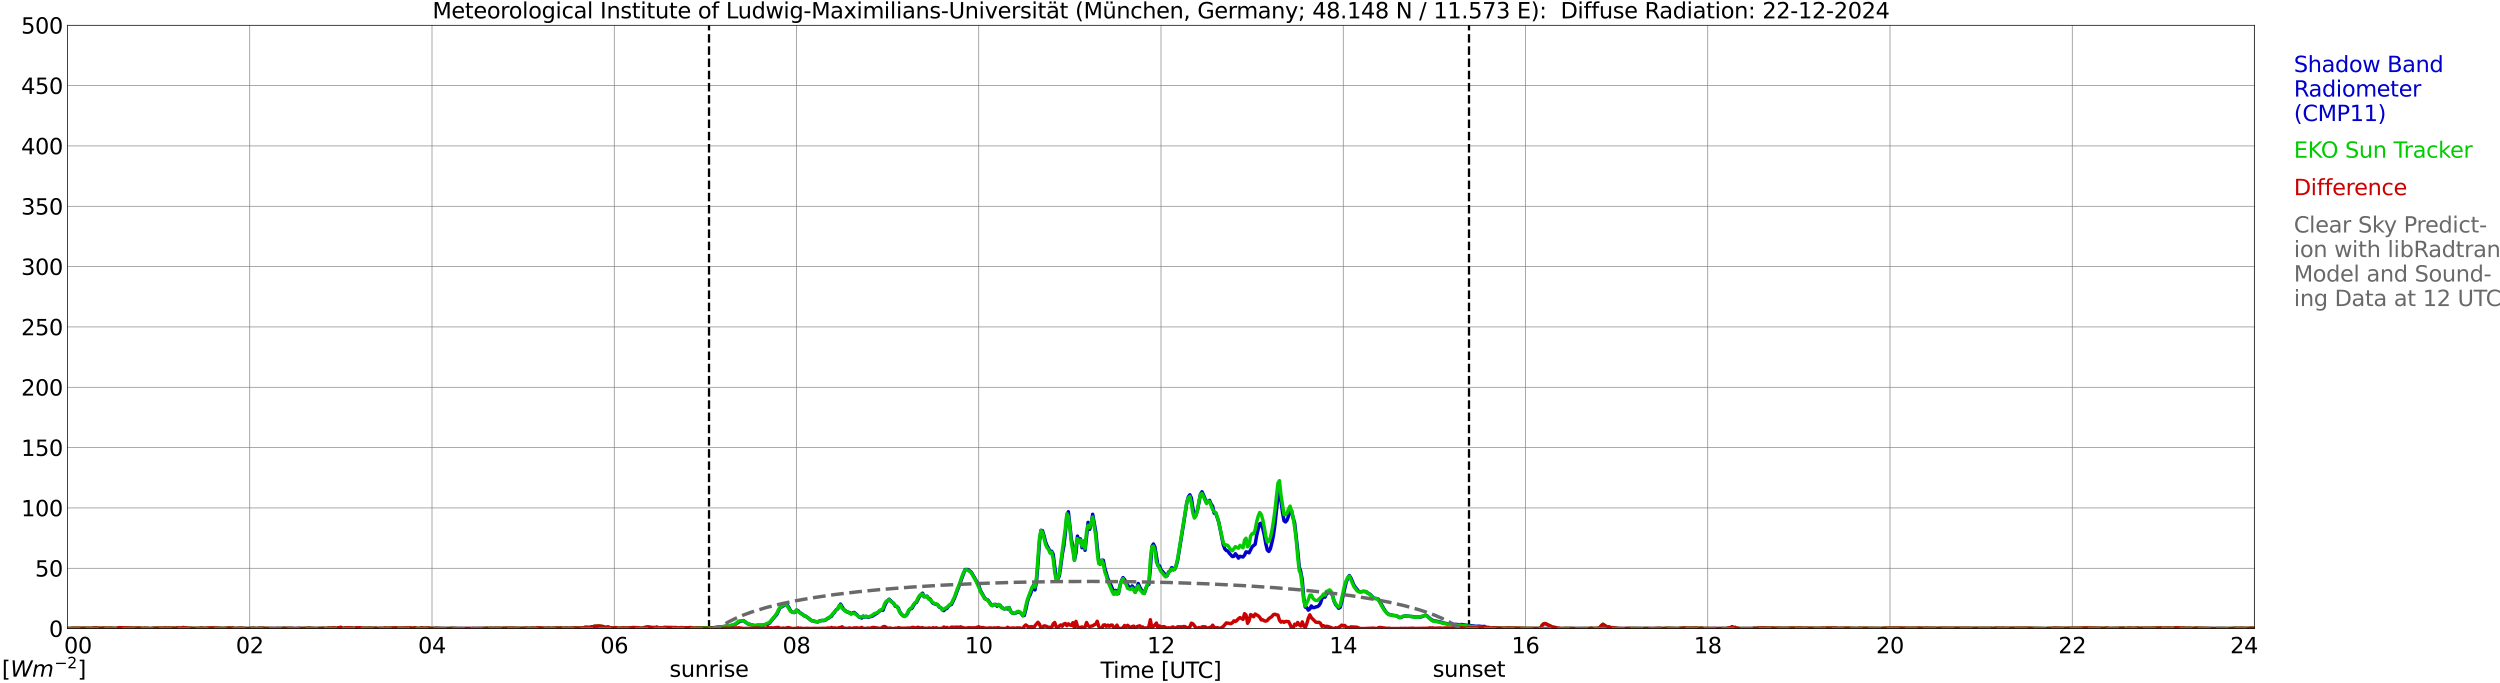 <?xml version="1.0" encoding="utf-8" standalone="no"?>
<!DOCTYPE svg PUBLIC "-//W3C//DTD SVG 1.1//EN"
  "http://www.w3.org/Graphics/SVG/1.1/DTD/svg11.dtd">
<svg xmlns:xlink="http://www.w3.org/1999/xlink" width="1085.4pt" height="296.64pt" viewBox="0 0 1085.4 296.64" xmlns="http://www.w3.org/2000/svg" version="1.1">
 <defs>
  <style type="text/css">*{stroke-linejoin: round; stroke-linecap: butt}</style>
 </defs>
 <g id="figure_1">
  <g id="patch_1">
   <path d="M 0 296.64 
L 1085.4 296.64 
L 1085.4 0 
L 0 0 
z
" style="fill: #ffffff"/>
  </g>
  <g id="axes_1">
   <g id="patch_2">
    <path d="M 29.306 272.909 
L 978.814 272.909 
L 978.814 10.976 
L 29.306 10.976 
z
" style="fill: #ffffff"/>
   </g>
   <g id="patch_3">
    <path d="M 978.814 272.909 
L 978.814 272.909 
L 978.814 10.976 
L 978.814 10.976 
z
" clip-path="url(#p6eb7bb4d68)" style="fill: #d3d3d3; opacity: 0.25; stroke: #d3d3d3; stroke-linejoin: miter"/>
   </g>
   <g id="matplotlib.axis_1">
    <g id="xtick_1">
     <g id="line2d_1">
      <path d="M 29.306 272.909 
L 29.306 10.976 
" clip-path="url(#p6eb7bb4d68)" style="fill: none; stroke: #808080; stroke-width: 0.3; stroke-linecap: square"/>
     </g>
     <g id="line2d_2"/>
     <g id="text_1">
      <!--    00 -->
      <g transform="translate(18.733 283.627) scale(0.095 -0.095)">
       <defs>
        <path id="DejaVuSans-20" transform="scale(0.016)"/>
        <path id="DejaVuSans-30" d="M 2034 4250 
Q 1547 4250 1301 3770 
Q 1056 3291 1056 2328 
Q 1056 1369 1301 889 
Q 1547 409 2034 409 
Q 2525 409 2770 889 
Q 3016 1369 3016 2328 
Q 3016 3291 2770 3770 
Q 2525 4250 2034 4250 
z
M 2034 4750 
Q 2819 4750 3233 4129 
Q 3647 3509 3647 2328 
Q 3647 1150 3233 529 
Q 2819 -91 2034 -91 
Q 1250 -91 836 529 
Q 422 1150 422 2328 
Q 422 3509 836 4129 
Q 1250 4750 2034 4750 
z
" transform="scale(0.016)"/>
       </defs>
       <use xlink:href="#DejaVuSans-20"/>
       <use xlink:href="#DejaVuSans-20" transform="translate(31.787 0)"/>
       <use xlink:href="#DejaVuSans-20" transform="translate(63.574 0)"/>
       <use xlink:href="#DejaVuSans-30" transform="translate(95.361 0)"/>
       <use xlink:href="#DejaVuSans-30" transform="translate(158.984 0)"/>
      </g>
     </g>
    </g>
    <g id="xtick_2">
     <g id="line2d_3">
      <path d="M 108.431 272.909 
L 108.431 10.976 
" clip-path="url(#p6eb7bb4d68)" style="fill: none; stroke: #808080; stroke-width: 0.3; stroke-linecap: square"/>
     </g>
     <g id="line2d_4"/>
     <g id="text_2">
      <!-- 02 -->
      <g transform="translate(102.387 283.627) scale(0.095 -0.095)">
       <defs>
        <path id="DejaVuSans-32" d="M 1228 531 
L 3431 531 
L 3431 0 
L 469 0 
L 469 531 
Q 828 903 1448 1529 
Q 2069 2156 2228 2338 
Q 2531 2678 2651 2914 
Q 2772 3150 2772 3378 
Q 2772 3750 2511 3984 
Q 2250 4219 1831 4219 
Q 1534 4219 1204 4116 
Q 875 4013 500 3803 
L 500 4441 
Q 881 4594 1212 4672 
Q 1544 4750 1819 4750 
Q 2544 4750 2975 4387 
Q 3406 4025 3406 3419 
Q 3406 3131 3298 2873 
Q 3191 2616 2906 2266 
Q 2828 2175 2409 1742 
Q 1991 1309 1228 531 
z
" transform="scale(0.016)"/>
       </defs>
       <use xlink:href="#DejaVuSans-30"/>
       <use xlink:href="#DejaVuSans-32" transform="translate(63.623 0)"/>
      </g>
     </g>
    </g>
    <g id="xtick_3">
     <g id="line2d_5">
      <path d="M 187.557 272.909 
L 187.557 10.976 
" clip-path="url(#p6eb7bb4d68)" style="fill: none; stroke: #808080; stroke-width: 0.3; stroke-linecap: square"/>
     </g>
     <g id="line2d_6"/>
     <g id="text_3">
      <!-- 04 -->
      <g transform="translate(181.513 283.627) scale(0.095 -0.095)">
       <defs>
        <path id="DejaVuSans-34" d="M 2419 4116 
L 825 1625 
L 2419 1625 
L 2419 4116 
z
M 2253 4666 
L 3047 4666 
L 3047 1625 
L 3713 1625 
L 3713 1100 
L 3047 1100 
L 3047 0 
L 2419 0 
L 2419 1100 
L 313 1100 
L 313 1709 
L 2253 4666 
z
" transform="scale(0.016)"/>
       </defs>
       <use xlink:href="#DejaVuSans-30"/>
       <use xlink:href="#DejaVuSans-34" transform="translate(63.623 0)"/>
      </g>
     </g>
    </g>
    <g id="xtick_4">
     <g id="line2d_7">
      <path d="M 266.683 272.909 
L 266.683 10.976 
" clip-path="url(#p6eb7bb4d68)" style="fill: none; stroke: #808080; stroke-width: 0.3; stroke-linecap: square"/>
     </g>
     <g id="line2d_8"/>
     <g id="text_4">
      <!-- 06 -->
      <g transform="translate(260.638 283.627) scale(0.095 -0.095)">
       <defs>
        <path id="DejaVuSans-36" d="M 2113 2584 
Q 1688 2584 1439 2293 
Q 1191 2003 1191 1497 
Q 1191 994 1439 701 
Q 1688 409 2113 409 
Q 2538 409 2786 701 
Q 3034 994 3034 1497 
Q 3034 2003 2786 2293 
Q 2538 2584 2113 2584 
z
M 3366 4563 
L 3366 3988 
Q 3128 4100 2886 4159 
Q 2644 4219 2406 4219 
Q 1781 4219 1451 3797 
Q 1122 3375 1075 2522 
Q 1259 2794 1537 2939 
Q 1816 3084 2150 3084 
Q 2853 3084 3261 2657 
Q 3669 2231 3669 1497 
Q 3669 778 3244 343 
Q 2819 -91 2113 -91 
Q 1303 -91 875 529 
Q 447 1150 447 2328 
Q 447 3434 972 4092 
Q 1497 4750 2381 4750 
Q 2619 4750 2861 4703 
Q 3103 4656 3366 4563 
z
" transform="scale(0.016)"/>
       </defs>
       <use xlink:href="#DejaVuSans-30"/>
       <use xlink:href="#DejaVuSans-36" transform="translate(63.623 0)"/>
      </g>
     </g>
    </g>
    <g id="xtick_5">
     <g id="line2d_9">
      <path d="M 345.808 272.909 
L 345.808 10.976 
" clip-path="url(#p6eb7bb4d68)" style="fill: none; stroke: #808080; stroke-width: 0.3; stroke-linecap: square"/>
     </g>
     <g id="line2d_10"/>
     <g id="text_5">
      <!-- 08 -->
      <g transform="translate(339.764 283.627) scale(0.095 -0.095)">
       <defs>
        <path id="DejaVuSans-38" d="M 2034 2216 
Q 1584 2216 1326 1975 
Q 1069 1734 1069 1313 
Q 1069 891 1326 650 
Q 1584 409 2034 409 
Q 2484 409 2743 651 
Q 3003 894 3003 1313 
Q 3003 1734 2745 1975 
Q 2488 2216 2034 2216 
z
M 1403 2484 
Q 997 2584 770 2862 
Q 544 3141 544 3541 
Q 544 4100 942 4425 
Q 1341 4750 2034 4750 
Q 2731 4750 3128 4425 
Q 3525 4100 3525 3541 
Q 3525 3141 3298 2862 
Q 3072 2584 2669 2484 
Q 3125 2378 3379 2068 
Q 3634 1759 3634 1313 
Q 3634 634 3220 271 
Q 2806 -91 2034 -91 
Q 1263 -91 848 271 
Q 434 634 434 1313 
Q 434 1759 690 2068 
Q 947 2378 1403 2484 
z
M 1172 3481 
Q 1172 3119 1398 2916 
Q 1625 2713 2034 2713 
Q 2441 2713 2670 2916 
Q 2900 3119 2900 3481 
Q 2900 3844 2670 4047 
Q 2441 4250 2034 4250 
Q 1625 4250 1398 4047 
Q 1172 3844 1172 3481 
z
" transform="scale(0.016)"/>
       </defs>
       <use xlink:href="#DejaVuSans-30"/>
       <use xlink:href="#DejaVuSans-38" transform="translate(63.623 0)"/>
      </g>
     </g>
    </g>
    <g id="xtick_6">
     <g id="line2d_11">
      <path d="M 424.934 272.909 
L 424.934 10.976 
" clip-path="url(#p6eb7bb4d68)" style="fill: none; stroke: #808080; stroke-width: 0.3; stroke-linecap: square"/>
     </g>
     <g id="line2d_12"/>
     <g id="text_6">
      <!-- 10 -->
      <g transform="translate(418.89 283.627) scale(0.095 -0.095)">
       <defs>
        <path id="DejaVuSans-31" d="M 794 531 
L 1825 531 
L 1825 4091 
L 703 3866 
L 703 4441 
L 1819 4666 
L 2450 4666 
L 2450 531 
L 3481 531 
L 3481 0 
L 794 0 
L 794 531 
z
" transform="scale(0.016)"/>
       </defs>
       <use xlink:href="#DejaVuSans-31"/>
       <use xlink:href="#DejaVuSans-30" transform="translate(63.623 0)"/>
      </g>
     </g>
    </g>
    <g id="xtick_7">
     <g id="line2d_13">
      <path d="M 504.06 272.909 
L 504.06 10.976 
" clip-path="url(#p6eb7bb4d68)" style="fill: none; stroke: #808080; stroke-width: 0.3; stroke-linecap: square"/>
     </g>
     <g id="line2d_14"/>
     <g id="text_7">
      <!-- 12 -->
      <g transform="translate(498.015 283.627) scale(0.095 -0.095)">
       <use xlink:href="#DejaVuSans-31"/>
       <use xlink:href="#DejaVuSans-32" transform="translate(63.623 0)"/>
      </g>
     </g>
    </g>
    <g id="xtick_8">
     <g id="line2d_15">
      <path d="M 583.185 272.909 
L 583.185 10.976 
" clip-path="url(#p6eb7bb4d68)" style="fill: none; stroke: #808080; stroke-width: 0.3; stroke-linecap: square"/>
     </g>
     <g id="line2d_16"/>
     <g id="text_8">
      <!-- 14 -->
      <g transform="translate(577.141 283.627) scale(0.095 -0.095)">
       <use xlink:href="#DejaVuSans-31"/>
       <use xlink:href="#DejaVuSans-34" transform="translate(63.623 0)"/>
      </g>
     </g>
    </g>
    <g id="xtick_9">
     <g id="line2d_17">
      <path d="M 662.311 272.909 
L 662.311 10.976 
" clip-path="url(#p6eb7bb4d68)" style="fill: none; stroke: #808080; stroke-width: 0.3; stroke-linecap: square"/>
     </g>
     <g id="line2d_18"/>
     <g id="text_9">
      <!-- 16 -->
      <g transform="translate(656.267 283.627) scale(0.095 -0.095)">
       <use xlink:href="#DejaVuSans-31"/>
       <use xlink:href="#DejaVuSans-36" transform="translate(63.623 0)"/>
      </g>
     </g>
    </g>
    <g id="xtick_10">
     <g id="line2d_19">
      <path d="M 741.437 272.909 
L 741.437 10.976 
" clip-path="url(#p6eb7bb4d68)" style="fill: none; stroke: #808080; stroke-width: 0.3; stroke-linecap: square"/>
     </g>
     <g id="line2d_20"/>
     <g id="text_10">
      <!-- 18 -->
      <g transform="translate(735.392 283.627) scale(0.095 -0.095)">
       <use xlink:href="#DejaVuSans-31"/>
       <use xlink:href="#DejaVuSans-38" transform="translate(63.623 0)"/>
      </g>
     </g>
    </g>
    <g id="xtick_11">
     <g id="line2d_21">
      <path d="M 820.562 272.909 
L 820.562 10.976 
" clip-path="url(#p6eb7bb4d68)" style="fill: none; stroke: #808080; stroke-width: 0.3; stroke-linecap: square"/>
     </g>
     <g id="line2d_22"/>
     <g id="text_11">
      <!-- 20 -->
      <g transform="translate(814.518 283.627) scale(0.095 -0.095)">
       <use xlink:href="#DejaVuSans-32"/>
       <use xlink:href="#DejaVuSans-30" transform="translate(63.623 0)"/>
      </g>
     </g>
    </g>
    <g id="xtick_12">
     <g id="line2d_23">
      <path d="M 899.688 272.909 
L 899.688 10.976 
" clip-path="url(#p6eb7bb4d68)" style="fill: none; stroke: #808080; stroke-width: 0.3; stroke-linecap: square"/>
     </g>
     <g id="line2d_24"/>
     <g id="text_12">
      <!-- 22 -->
      <g transform="translate(893.644 283.627) scale(0.095 -0.095)">
       <use xlink:href="#DejaVuSans-32"/>
       <use xlink:href="#DejaVuSans-32" transform="translate(63.623 0)"/>
      </g>
     </g>
    </g>
    <g id="xtick_13">
     <g id="line2d_25">
      <path d="M 978.814 272.909 
L 978.814 10.976 
" clip-path="url(#p6eb7bb4d68)" style="fill: none; stroke: #808080; stroke-width: 0.3; stroke-linecap: square"/>
     </g>
     <g id="line2d_26"/>
     <g id="text_13">
      <!-- 24    -->
      <g transform="translate(968.241 283.627) scale(0.095 -0.095)">
       <use xlink:href="#DejaVuSans-32"/>
       <use xlink:href="#DejaVuSans-34" transform="translate(63.623 0)"/>
       <use xlink:href="#DejaVuSans-20" transform="translate(127.246 0)"/>
       <use xlink:href="#DejaVuSans-20" transform="translate(159.033 0)"/>
       <use xlink:href="#DejaVuSans-20" transform="translate(190.82 0)"/>
      </g>
     </g>
    </g>
    <g id="text_14">
     <!-- Time [UTC] -->
     <g transform="translate(477.806 294.322) scale(0.095 -0.095)">
      <defs>
       <path id="DejaVuSans-54" d="M -19 4666 
L 3928 4666 
L 3928 4134 
L 2272 4134 
L 2272 0 
L 1638 0 
L 1638 4134 
L -19 4134 
L -19 4666 
z
" transform="scale(0.016)"/>
       <path id="DejaVuSans-69" d="M 603 3500 
L 1178 3500 
L 1178 0 
L 603 0 
L 603 3500 
z
M 603 4863 
L 1178 4863 
L 1178 4134 
L 603 4134 
L 603 4863 
z
" transform="scale(0.016)"/>
       <path id="DejaVuSans-6d" d="M 3328 2828 
Q 3544 3216 3844 3400 
Q 4144 3584 4550 3584 
Q 5097 3584 5394 3201 
Q 5691 2819 5691 2113 
L 5691 0 
L 5113 0 
L 5113 2094 
Q 5113 2597 4934 2840 
Q 4756 3084 4391 3084 
Q 3944 3084 3684 2787 
Q 3425 2491 3425 1978 
L 3425 0 
L 2847 0 
L 2847 2094 
Q 2847 2600 2669 2842 
Q 2491 3084 2119 3084 
Q 1678 3084 1418 2786 
Q 1159 2488 1159 1978 
L 1159 0 
L 581 0 
L 581 3500 
L 1159 3500 
L 1159 2956 
Q 1356 3278 1631 3431 
Q 1906 3584 2284 3584 
Q 2666 3584 2933 3390 
Q 3200 3197 3328 2828 
z
" transform="scale(0.016)"/>
       <path id="DejaVuSans-65" d="M 3597 1894 
L 3597 1613 
L 953 1613 
Q 991 1019 1311 708 
Q 1631 397 2203 397 
Q 2534 397 2845 478 
Q 3156 559 3463 722 
L 3463 178 
Q 3153 47 2828 -22 
Q 2503 -91 2169 -91 
Q 1331 -91 842 396 
Q 353 884 353 1716 
Q 353 2575 817 3079 
Q 1281 3584 2069 3584 
Q 2775 3584 3186 3129 
Q 3597 2675 3597 1894 
z
M 3022 2063 
Q 3016 2534 2758 2815 
Q 2500 3097 2075 3097 
Q 1594 3097 1305 2825 
Q 1016 2553 972 2059 
L 3022 2063 
z
" transform="scale(0.016)"/>
       <path id="DejaVuSans-5b" d="M 550 4863 
L 1875 4863 
L 1875 4416 
L 1125 4416 
L 1125 -397 
L 1875 -397 
L 1875 -844 
L 550 -844 
L 550 4863 
z
" transform="scale(0.016)"/>
       <path id="DejaVuSans-55" d="M 556 4666 
L 1191 4666 
L 1191 1831 
Q 1191 1081 1462 751 
Q 1734 422 2344 422 
Q 2950 422 3222 751 
Q 3494 1081 3494 1831 
L 3494 4666 
L 4128 4666 
L 4128 1753 
Q 4128 841 3676 375 
Q 3225 -91 2344 -91 
Q 1459 -91 1007 375 
Q 556 841 556 1753 
L 556 4666 
z
" transform="scale(0.016)"/>
       <path id="DejaVuSans-43" d="M 4122 4306 
L 4122 3641 
Q 3803 3938 3442 4084 
Q 3081 4231 2675 4231 
Q 1875 4231 1450 3742 
Q 1025 3253 1025 2328 
Q 1025 1406 1450 917 
Q 1875 428 2675 428 
Q 3081 428 3442 575 
Q 3803 722 4122 1019 
L 4122 359 
Q 3791 134 3420 21 
Q 3050 -91 2638 -91 
Q 1578 -91 968 557 
Q 359 1206 359 2328 
Q 359 3453 968 4101 
Q 1578 4750 2638 4750 
Q 3056 4750 3426 4639 
Q 3797 4528 4122 4306 
z
" transform="scale(0.016)"/>
       <path id="DejaVuSans-5d" d="M 1947 4863 
L 1947 -844 
L 622 -844 
L 622 -397 
L 1369 -397 
L 1369 4416 
L 622 4416 
L 622 4863 
L 1947 4863 
z
" transform="scale(0.016)"/>
      </defs>
      <use xlink:href="#DejaVuSans-54"/>
      <use xlink:href="#DejaVuSans-69" transform="translate(57.959 0)"/>
      <use xlink:href="#DejaVuSans-6d" transform="translate(85.742 0)"/>
      <use xlink:href="#DejaVuSans-65" transform="translate(183.154 0)"/>
      <use xlink:href="#DejaVuSans-20" transform="translate(244.678 0)"/>
      <use xlink:href="#DejaVuSans-5b" transform="translate(276.465 0)"/>
      <use xlink:href="#DejaVuSans-55" transform="translate(315.479 0)"/>
      <use xlink:href="#DejaVuSans-54" transform="translate(388.672 0)"/>
      <use xlink:href="#DejaVuSans-43" transform="translate(443.881 0)"/>
      <use xlink:href="#DejaVuSans-5d" transform="translate(513.705 0)"/>
     </g>
    </g>
   </g>
   <g id="matplotlib.axis_2">
    <g id="ytick_1">
     <g id="line2d_27">
      <path d="M 29.306 272.909 
L 978.814 272.909 
" clip-path="url(#p6eb7bb4d68)" style="fill: none; stroke: #808080; stroke-width: 0.3; stroke-linecap: square"/>
     </g>
     <g id="line2d_28"/>
     <g id="text_15">
      <!-- 0 -->
      <g transform="translate(21.261 276.518) scale(0.095 -0.095)">
       <use xlink:href="#DejaVuSans-30"/>
      </g>
     </g>
    </g>
    <g id="ytick_2">
     <g id="line2d_29">
      <path d="M 29.306 246.715 
L 978.814 246.715 
" clip-path="url(#p6eb7bb4d68)" style="fill: none; stroke: #808080; stroke-width: 0.3; stroke-linecap: square"/>
     </g>
     <g id="line2d_30"/>
     <g id="text_16">
      <!-- 50 -->
      <g transform="translate(15.217 250.325) scale(0.095 -0.095)">
       <defs>
        <path id="DejaVuSans-35" d="M 691 4666 
L 3169 4666 
L 3169 4134 
L 1269 4134 
L 1269 2991 
Q 1406 3038 1543 3061 
Q 1681 3084 1819 3084 
Q 2600 3084 3056 2656 
Q 3513 2228 3513 1497 
Q 3513 744 3044 326 
Q 2575 -91 1722 -91 
Q 1428 -91 1123 -41 
Q 819 9 494 109 
L 494 744 
Q 775 591 1075 516 
Q 1375 441 1709 441 
Q 2250 441 2565 725 
Q 2881 1009 2881 1497 
Q 2881 1984 2565 2268 
Q 2250 2553 1709 2553 
Q 1456 2553 1204 2497 
Q 953 2441 691 2322 
L 691 4666 
z
" transform="scale(0.016)"/>
       </defs>
       <use xlink:href="#DejaVuSans-35"/>
       <use xlink:href="#DejaVuSans-30" transform="translate(63.623 0)"/>
      </g>
     </g>
    </g>
    <g id="ytick_3">
     <g id="line2d_31">
      <path d="M 29.306 220.522 
L 978.814 220.522 
" clip-path="url(#p6eb7bb4d68)" style="fill: none; stroke: #808080; stroke-width: 0.3; stroke-linecap: square"/>
     </g>
     <g id="line2d_32"/>
     <g id="text_17">
      <!-- 100 -->
      <g transform="translate(9.173 224.131) scale(0.095 -0.095)">
       <use xlink:href="#DejaVuSans-31"/>
       <use xlink:href="#DejaVuSans-30" transform="translate(63.623 0)"/>
       <use xlink:href="#DejaVuSans-30" transform="translate(127.246 0)"/>
      </g>
     </g>
    </g>
    <g id="ytick_4">
     <g id="line2d_33">
      <path d="M 29.306 194.329 
L 978.814 194.329 
" clip-path="url(#p6eb7bb4d68)" style="fill: none; stroke: #808080; stroke-width: 0.3; stroke-linecap: square"/>
     </g>
     <g id="line2d_34"/>
     <g id="text_18">
      <!-- 150 -->
      <g transform="translate(9.173 197.938) scale(0.095 -0.095)">
       <use xlink:href="#DejaVuSans-31"/>
       <use xlink:href="#DejaVuSans-35" transform="translate(63.623 0)"/>
       <use xlink:href="#DejaVuSans-30" transform="translate(127.246 0)"/>
      </g>
     </g>
    </g>
    <g id="ytick_5">
     <g id="line2d_35">
      <path d="M 29.306 168.136 
L 978.814 168.136 
" clip-path="url(#p6eb7bb4d68)" style="fill: none; stroke: #808080; stroke-width: 0.3; stroke-linecap: square"/>
     </g>
     <g id="line2d_36"/>
     <g id="text_19">
      <!-- 200 -->
      <g transform="translate(9.173 171.745) scale(0.095 -0.095)">
       <use xlink:href="#DejaVuSans-32"/>
       <use xlink:href="#DejaVuSans-30" transform="translate(63.623 0)"/>
       <use xlink:href="#DejaVuSans-30" transform="translate(127.246 0)"/>
      </g>
     </g>
    </g>
    <g id="ytick_6">
     <g id="line2d_37">
      <path d="M 29.306 141.942 
L 978.814 141.942 
" clip-path="url(#p6eb7bb4d68)" style="fill: none; stroke: #808080; stroke-width: 0.3; stroke-linecap: square"/>
     </g>
     <g id="line2d_38"/>
     <g id="text_20">
      <!-- 250 -->
      <g transform="translate(9.173 145.551) scale(0.095 -0.095)">
       <use xlink:href="#DejaVuSans-32"/>
       <use xlink:href="#DejaVuSans-35" transform="translate(63.623 0)"/>
       <use xlink:href="#DejaVuSans-30" transform="translate(127.246 0)"/>
      </g>
     </g>
    </g>
    <g id="ytick_7">
     <g id="line2d_39">
      <path d="M 29.306 115.749 
L 978.814 115.749 
" clip-path="url(#p6eb7bb4d68)" style="fill: none; stroke: #808080; stroke-width: 0.3; stroke-linecap: square"/>
     </g>
     <g id="line2d_40"/>
     <g id="text_21">
      <!-- 300 -->
      <g transform="translate(9.173 119.358) scale(0.095 -0.095)">
       <defs>
        <path id="DejaVuSans-33" d="M 2597 2516 
Q 3050 2419 3304 2112 
Q 3559 1806 3559 1356 
Q 3559 666 3084 287 
Q 2609 -91 1734 -91 
Q 1441 -91 1130 -33 
Q 819 25 488 141 
L 488 750 
Q 750 597 1062 519 
Q 1375 441 1716 441 
Q 2309 441 2620 675 
Q 2931 909 2931 1356 
Q 2931 1769 2642 2001 
Q 2353 2234 1838 2234 
L 1294 2234 
L 1294 2753 
L 1863 2753 
Q 2328 2753 2575 2939 
Q 2822 3125 2822 3475 
Q 2822 3834 2567 4026 
Q 2313 4219 1838 4219 
Q 1578 4219 1281 4162 
Q 984 4106 628 3988 
L 628 4550 
Q 988 4650 1302 4700 
Q 1616 4750 1894 4750 
Q 2613 4750 3031 4423 
Q 3450 4097 3450 3541 
Q 3450 3153 3228 2886 
Q 3006 2619 2597 2516 
z
" transform="scale(0.016)"/>
       </defs>
       <use xlink:href="#DejaVuSans-33"/>
       <use xlink:href="#DejaVuSans-30" transform="translate(63.623 0)"/>
       <use xlink:href="#DejaVuSans-30" transform="translate(127.246 0)"/>
      </g>
     </g>
    </g>
    <g id="ytick_8">
     <g id="line2d_41">
      <path d="M 29.306 89.556 
L 978.814 89.556 
" clip-path="url(#p6eb7bb4d68)" style="fill: none; stroke: #808080; stroke-width: 0.3; stroke-linecap: square"/>
     </g>
     <g id="line2d_42"/>
     <g id="text_22">
      <!-- 350 -->
      <g transform="translate(9.173 93.165) scale(0.095 -0.095)">
       <use xlink:href="#DejaVuSans-33"/>
       <use xlink:href="#DejaVuSans-35" transform="translate(63.623 0)"/>
       <use xlink:href="#DejaVuSans-30" transform="translate(127.246 0)"/>
      </g>
     </g>
    </g>
    <g id="ytick_9">
     <g id="line2d_43">
      <path d="M 29.306 63.362 
L 978.814 63.362 
" clip-path="url(#p6eb7bb4d68)" style="fill: none; stroke: #808080; stroke-width: 0.3; stroke-linecap: square"/>
     </g>
     <g id="line2d_44"/>
     <g id="text_23">
      <!-- 400 -->
      <g transform="translate(9.173 66.972) scale(0.095 -0.095)">
       <use xlink:href="#DejaVuSans-34"/>
       <use xlink:href="#DejaVuSans-30" transform="translate(63.623 0)"/>
       <use xlink:href="#DejaVuSans-30" transform="translate(127.246 0)"/>
      </g>
     </g>
    </g>
    <g id="ytick_10">
     <g id="line2d_45">
      <path d="M 29.306 37.169 
L 978.814 37.169 
" clip-path="url(#p6eb7bb4d68)" style="fill: none; stroke: #808080; stroke-width: 0.3; stroke-linecap: square"/>
     </g>
     <g id="line2d_46"/>
     <g id="text_24">
      <!-- 450 -->
      <g transform="translate(9.173 40.778) scale(0.095 -0.095)">
       <use xlink:href="#DejaVuSans-34"/>
       <use xlink:href="#DejaVuSans-35" transform="translate(63.623 0)"/>
       <use xlink:href="#DejaVuSans-30" transform="translate(127.246 0)"/>
      </g>
     </g>
    </g>
    <g id="ytick_11">
     <g id="line2d_47">
      <path d="M 29.306 10.976 
L 978.814 10.976 
" clip-path="url(#p6eb7bb4d68)" style="fill: none; stroke: #808080; stroke-width: 0.3; stroke-linecap: square"/>
     </g>
     <g id="line2d_48"/>
     <g id="text_25">
      <!-- 500 -->
      <g transform="translate(9.173 14.585) scale(0.095 -0.095)">
       <use xlink:href="#DejaVuSans-35"/>
       <use xlink:href="#DejaVuSans-30" transform="translate(63.623 0)"/>
       <use xlink:href="#DejaVuSans-30" transform="translate(127.246 0)"/>
      </g>
     </g>
    </g>
   </g>
   <g id="line2d_49">
    <path d="M 307.828 272.909 
L 307.828 10.976 
" clip-path="url(#p6eb7bb4d68)" style="fill: none; stroke-dasharray: 3.7,1.6; stroke-dashoffset: 0; stroke: #000000"/>
   </g>
   <g id="line2d_50">
    <path d="M 637.782 272.909 
L 637.782 10.976 
" clip-path="url(#p6eb7bb4d68)" style="fill: none; stroke-dasharray: 3.7,1.6; stroke-dashoffset: 0; stroke: #000000"/>
   </g>
   <g id="line2d_51">
    <path d="M 29.306 272.909 
L 302.289 272.851 
L 304.927 272.553 
L 306.246 272.652 
L 309.543 272.553 
L 311.521 272.348 
L 314.818 271.945 
L 316.796 271.845 
L 317.455 271.542 
L 318.114 271.542 
L 319.433 270.939 
L 320.752 270.033 
L 322.071 269.53 
L 322.73 269.43 
L 324.708 270.84 
L 328.005 271.746 
L 329.324 271.442 
L 331.302 271.442 
L 332.621 271.039 
L 333.28 271.039 
L 333.94 270.635 
L 334.599 269.933 
L 335.258 269.027 
L 337.236 266.811 
L 338.555 263.987 
L 341.193 262.374 
L 341.852 262.777 
L 342.512 263.788 
L 343.171 265.098 
L 343.83 265.7 
L 344.49 265.899 
L 345.149 265.899 
L 345.808 264.894 
L 346.468 265.098 
L 347.127 265.899 
L 348.446 266.706 
L 349.105 267.314 
L 349.765 267.513 
L 351.083 268.419 
L 352.402 269.53 
L 353.062 269.53 
L 353.721 269.828 
L 355.04 270.033 
L 355.699 269.629 
L 356.359 269.43 
L 357.677 269.43 
L 358.337 269.226 
L 358.996 268.723 
L 359.655 268.419 
L 360.315 267.916 
L 360.974 267.613 
L 361.634 266.507 
L 362.293 265.899 
L 362.952 264.794 
L 363.612 264.49 
L 364.93 262.274 
L 366.249 264.49 
L 367.568 265.601 
L 368.887 266.004 
L 369.546 266.507 
L 370.206 266.104 
L 370.865 265.899 
L 372.184 267.01 
L 372.843 267.817 
L 374.162 268.32 
L 374.821 267.513 
L 375.481 267.916 
L 376.14 267.613 
L 376.799 268.016 
L 378.777 267.513 
L 380.096 266.607 
L 380.756 266.303 
L 382.074 265.098 
L 382.734 264.894 
L 383.393 264.894 
L 384.053 263.081 
L 384.712 261.672 
L 385.371 260.766 
L 386.031 260.158 
L 387.349 261.468 
L 388.009 261.97 
L 388.668 263.181 
L 389.328 263.28 
L 389.987 263.987 
L 390.646 265.601 
L 391.306 266.607 
L 391.965 267.209 
L 392.624 267.513 
L 393.284 267.314 
L 393.943 266.507 
L 394.603 264.993 
L 395.262 264.391 
L 395.921 264.087 
L 397.24 261.871 
L 397.899 261.572 
L 399.218 258.953 
L 400.537 257.539 
L 401.196 259.053 
L 402.515 258.848 
L 403.175 259.859 
L 403.834 260.058 
L 404.493 261.268 
L 405.153 261.97 
L 407.131 262.578 
L 407.79 263.584 
L 408.45 263.888 
L 409.109 264.695 
L 409.768 265.098 
L 410.428 264.391 
L 411.087 264.192 
L 411.746 263.28 
L 412.406 262.578 
L 413.065 262.479 
L 414.384 259.755 
L 419 247.266 
L 420.318 247.266 
L 421.637 248.371 
L 422.956 250.587 
L 424.934 254.112 
L 425.593 256.229 
L 427.572 259.755 
L 428.231 260.263 
L 428.89 260.462 
L 430.209 262.374 
L 430.869 262.882 
L 432.187 262.374 
L 432.847 263.181 
L 433.506 262.777 
L 434.165 262.777 
L 434.825 263.684 
L 436.144 264.391 
L 436.803 264.087 
L 437.462 264.391 
L 438.122 263.788 
L 438.781 265.397 
L 439.44 266.004 
L 440.1 266.303 
L 440.759 266.303 
L 441.419 265.899 
L 442.078 265.7 
L 442.737 265.899 
L 443.397 266.303 
L 444.056 267.314 
L 444.716 267.209 
L 445.375 264.59 
L 446.034 261.368 
L 446.694 259.252 
L 447.353 258.041 
L 448.672 254.112 
L 449.331 256.129 
L 449.991 252.703 
L 450.65 244.746 
L 451.309 235.175 
L 451.969 230.24 
L 452.628 230.439 
L 453.287 232.655 
L 453.947 235.274 
L 454.606 236.987 
L 455.266 238.098 
L 455.925 239.607 
L 456.584 239.308 
L 457.244 240.618 
L 458.563 251.095 
L 459.222 251.493 
L 459.881 250.183 
L 460.541 245.856 
L 461.2 240.618 
L 461.859 237.192 
L 462.519 231.55 
L 463.178 224.294 
L 463.838 222.178 
L 465.156 234.268 
L 465.816 237.087 
L 466.475 243.132 
L 467.134 240.11 
L 467.794 232.76 
L 468.453 235.175 
L 469.113 233.965 
L 469.772 237.794 
L 470.431 235.175 
L 471.091 238.905 
L 472.409 226.814 
L 473.069 229.837 
L 473.728 227.72 
L 474.388 223.288 
L 475.706 230.643 
L 477.025 243.74 
L 477.685 244.945 
L 478.344 243.237 
L 479.003 243.237 
L 479.663 246.658 
L 480.981 251.195 
L 481.641 252.908 
L 482.3 254.013 
L 482.96 255.626 
L 483.619 257.842 
L 484.278 256.334 
L 484.938 256.533 
L 485.597 257.643 
L 486.256 254.217 
L 486.916 252.101 
L 487.575 250.791 
L 488.235 251.598 
L 489.553 254.013 
L 490.213 254.919 
L 490.872 255.527 
L 491.532 254.416 
L 492.191 255.223 
L 492.85 257.135 
L 493.51 255.726 
L 494.169 253.311 
L 494.828 254.82 
L 495.488 256.03 
L 496.807 257.643 
L 497.466 255.626 
L 498.125 254.013 
L 498.785 253.714 
L 499.444 246.763 
L 500.103 237.291 
L 500.763 236.181 
L 501.422 237.49 
L 502.741 245.553 
L 503.4 245.652 
L 504.06 247.465 
L 504.719 248.072 
L 505.379 248.874 
L 506.038 249.984 
L 506.697 249.984 
L 507.357 248.271 
L 508.016 247.868 
L 508.675 246.459 
L 509.994 247.166 
L 510.654 245.652 
L 511.313 243.132 
L 513.95 226.814 
L 515.269 218.249 
L 515.929 215.734 
L 516.588 214.823 
L 517.247 216.237 
L 517.907 220.768 
L 518.566 223.791 
L 519.226 223.592 
L 519.885 221.575 
L 521.204 214.524 
L 521.863 213.513 
L 522.522 214.927 
L 523.841 218.249 
L 524.501 217.646 
L 525.16 217.243 
L 525.819 218.856 
L 526.479 219.763 
L 527.138 222.785 
L 527.797 222.681 
L 529.116 226.61 
L 531.094 236.484 
L 531.754 238.297 
L 532.413 239.004 
L 533.073 239.203 
L 533.732 240.214 
L 535.051 241.624 
L 535.71 241.524 
L 536.369 240.413 
L 537.029 241.22 
L 537.688 242.325 
L 538.348 241.524 
L 539.666 241.823 
L 540.326 241.016 
L 540.985 239.607 
L 541.644 239.706 
L 542.304 240.01 
L 543.623 237.391 
L 544.941 236.285 
L 545.601 232.456 
L 546.26 229.632 
L 546.919 227.416 
L 547.579 227.118 
L 548.238 229.433 
L 548.898 232.252 
L 549.557 236.081 
L 550.216 238.8 
L 550.876 239.408 
L 551.535 238.297 
L 552.195 235.678 
L 552.854 232.555 
L 553.513 227.919 
L 554.832 215.629 
L 555.491 212.308 
L 556.81 222.481 
L 557.47 226.107 
L 558.129 226.61 
L 558.788 225.808 
L 559.448 223.99 
L 560.107 221.575 
L 560.766 221.774 
L 561.426 224.902 
L 562.085 227.013 
L 563.404 239.004 
L 564.063 246.055 
L 564.723 248.172 
L 565.382 251.697 
L 566.042 259.655 
L 566.701 263.584 
L 567.36 263.788 
L 568.02 264.894 
L 568.679 264.391 
L 569.338 263.081 
L 569.998 263.788 
L 570.657 263.788 
L 571.317 263.484 
L 571.976 263.385 
L 572.635 262.882 
L 573.295 261.871 
L 573.954 259.859 
L 574.613 259.152 
L 575.273 259.252 
L 575.932 257.743 
L 576.592 257.439 
L 577.251 256.732 
L 577.91 257.24 
L 578.57 258.649 
L 579.229 261.064 
L 579.889 262.479 
L 581.207 264.087 
L 581.867 263.684 
L 582.526 261.268 
L 584.504 252.504 
L 585.823 249.885 
L 586.482 250.891 
L 587.801 254.013 
L 588.46 255.024 
L 589.779 256.632 
L 590.439 256.936 
L 591.098 256.936 
L 591.757 256.732 
L 593.076 256.837 
L 593.736 257.439 
L 594.395 257.743 
L 595.054 258.246 
L 596.373 259.655 
L 598.351 260.058 
L 599.011 261.064 
L 600.989 264.59 
L 601.648 265.601 
L 602.307 266.303 
L 602.967 266.706 
L 604.945 267.209 
L 606.264 267.314 
L 607.582 268.121 
L 608.242 268.121 
L 608.901 267.717 
L 610.22 267.413 
L 612.198 267.613 
L 613.517 267.717 
L 614.176 267.916 
L 616.814 267.916 
L 618.792 267.11 
L 619.451 267.314 
L 621.429 269.027 
L 622.748 269.629 
L 623.408 269.629 
L 624.726 269.933 
L 625.386 270.033 
L 626.045 270.337 
L 628.023 270.74 
L 629.342 271.039 
L 630.001 270.939 
L 631.32 271.138 
L 631.98 271.039 
L 633.298 271.243 
L 634.617 271.138 
L 637.255 271.542 
L 638.573 271.646 
L 641.211 271.945 
L 641.87 271.845 
L 643.848 272.05 
L 644.508 271.945 
L 645.167 272.909 
L 978.154 272.909 
L 978.154 272.909 
" clip-path="url(#p6eb7bb4d68)" style="fill: none; stroke: #0000cc; stroke-width: 1.5; stroke-linecap: square"/>
   </g>
   <g id="line2d_52">
    <path d="M 28.646 272.862 
L 30.625 272.861 
L 31.284 272.736 
L 33.262 272.742 
L 37.218 272.778 
L 38.537 272.733 
L 39.197 272.826 
L 40.515 272.673 
L 41.834 272.583 
L 42.493 272.757 
L 43.153 272.694 
L 43.812 272.822 
L 44.472 272.684 
L 47.109 272.767 
L 47.768 272.677 
L 49.087 272.78 
L 50.406 272.831 
L 51.725 272.503 
L 58.978 272.72 
L 60.297 272.665 
L 62.275 272.821 
L 62.934 272.684 
L 63.594 272.807 
L 64.253 272.759 
L 64.912 272.909 
L 65.572 272.904 
L 66.231 272.747 
L 68.869 272.699 
L 70.847 272.738 
L 71.506 272.566 
L 72.166 272.695 
L 74.144 272.682 
L 74.803 272.744 
L 75.462 272.666 
L 76.122 272.789 
L 76.781 272.603 
L 78.759 272.664 
L 79.419 272.447 
L 82.056 272.732 
L 84.034 272.82 
L 85.353 272.82 
L 86.672 272.765 
L 87.331 272.611 
L 88.65 272.823 
L 90.628 272.642 
L 91.947 272.665 
L 92.606 272.59 
L 96.563 272.846 
L 99.2 272.672 
L 99.86 272.627 
L 100.519 272.778 
L 101.178 272.596 
L 101.838 272.888 
L 104.475 272.702 
L 107.772 272.945 
L 109.75 272.668 
L 111.728 272.9 
L 112.388 272.715 
L 113.707 272.733 
L 114.366 272.703 
L 115.025 272.858 
L 117.663 272.849 
L 118.982 272.976 
L 119.641 272.975 
L 120.3 272.83 
L 122.938 272.828 
L 123.597 272.734 
L 124.257 272.913 
L 124.916 272.755 
L 125.575 272.833 
L 126.235 272.764 
L 128.872 273.009 
L 129.532 272.798 
L 131.51 272.867 
L 132.169 272.795 
L 132.829 272.995 
L 133.488 272.743 
L 134.147 272.69 
L 136.785 272.897 
L 140.741 272.75 
L 141.4 272.916 
L 142.719 272.649 
L 144.038 272.737 
L 144.697 272.548 
L 145.357 272.611 
L 146.016 272.854 
L 146.676 272.605 
L 147.994 272.375 
L 148.654 272.686 
L 149.313 272.844 
L 149.972 272.535 
L 150.632 272.599 
L 151.291 272.528 
L 151.951 272.638 
L 152.61 272.561 
L 153.929 272.842 
L 154.588 272.573 
L 156.566 272.522 
L 157.226 272.753 
L 161.182 272.71 
L 162.501 272.836 
L 163.16 272.688 
L 163.819 272.929 
L 165.138 272.776 
L 165.798 273.06 
L 167.116 272.607 
L 167.776 272.756 
L 171.732 272.594 
L 172.391 272.616 
L 173.051 272.758 
L 174.37 272.71 
L 178.326 272.584 
L 178.985 272.791 
L 180.304 272.547 
L 180.963 272.802 
L 182.282 272.833 
L 182.941 272.555 
L 184.26 272.735 
L 186.238 272.64 
L 186.898 272.847 
L 188.876 272.8 
L 189.535 272.708 
L 190.195 272.845 
L 190.854 272.802 
L 191.513 272.943 
L 192.832 272.845 
L 193.492 272.945 
L 196.129 272.769 
L 200.085 272.987 
L 200.745 272.908 
L 201.404 272.955 
L 202.063 272.888 
L 202.723 273.015 
L 207.998 272.849 
L 208.657 272.94 
L 209.317 272.825 
L 210.635 272.828 
L 211.295 272.716 
L 211.954 272.871 
L 213.273 272.727 
L 213.932 272.83 
L 214.592 272.761 
L 215.91 272.78 
L 217.229 272.748 
L 217.889 272.909 
L 218.548 272.711 
L 219.207 272.796 
L 219.867 272.697 
L 222.504 272.748 
L 223.164 272.702 
L 223.823 272.803 
L 225.142 272.783 
L 225.801 272.836 
L 227.12 272.797 
L 227.779 272.82 
L 228.439 272.636 
L 229.098 272.792 
L 229.757 272.831 
L 231.076 272.682 
L 232.395 272.801 
L 233.054 272.558 
L 237.011 272.788 
L 238.329 272.659 
L 238.989 272.849 
L 241.626 272.627 
L 242.286 272.731 
L 243.604 272.628 
L 244.264 272.822 
L 245.583 272.669 
L 246.901 272.778 
L 249.539 272.602 
L 250.858 272.668 
L 252.176 272.669 
L 253.495 272.545 
L 254.155 272.314 
L 256.133 272.41 
L 256.792 272.121 
L 257.451 272.087 
L 258.111 271.891 
L 260.089 271.771 
L 262.067 272.06 
L 262.726 272.43 
L 264.045 272.173 
L 264.705 272.491 
L 266.023 272.67 
L 267.342 272.498 
L 268.661 272.794 
L 270.639 272.546 
L 271.958 272.695 
L 273.277 272.544 
L 273.936 272.633 
L 274.595 272.46 
L 277.233 272.538 
L 278.552 272.88 
L 279.211 272.585 
L 281.189 272.153 
L 283.167 272.476 
L 283.827 272.424 
L 284.486 272.508 
L 285.145 272.278 
L 285.805 272.548 
L 287.124 272.619 
L 288.442 272.419 
L 291.739 272.471 
L 293.058 272.468 
L 293.717 272.484 
L 294.377 272.628 
L 295.696 272.481 
L 298.333 272.598 
L 299.652 272.466 
L 301.63 272.717 
L 302.949 272.528 
L 304.267 272.569 
L 308.224 272.598 
L 308.883 272.833 
L 310.861 272.354 
L 312.839 272.185 
L 313.499 272.185 
L 315.477 271.703 
L 316.136 271.87 
L 317.455 271.484 
L 318.774 271.091 
L 319.433 270.739 
L 320.093 270.121 
L 320.752 269.694 
L 321.411 269.513 
L 322.73 269.49 
L 324.049 270.309 
L 324.708 270.786 
L 326.686 271.469 
L 328.005 271.508 
L 328.665 271.327 
L 329.983 271.348 
L 330.643 271.461 
L 331.961 271.212 
L 332.621 270.969 
L 333.28 270.536 
L 333.94 270.338 
L 336.577 267.233 
L 337.236 266.288 
L 337.896 264.855 
L 338.555 263.809 
L 339.215 263.526 
L 339.874 262.839 
L 340.533 262.543 
L 341.193 262.524 
L 341.852 263.18 
L 343.171 265.33 
L 343.83 265.721 
L 344.49 265.905 
L 345.149 265.794 
L 345.808 264.86 
L 347.787 266.516 
L 348.446 266.735 
L 349.105 267.399 
L 349.765 267.447 
L 350.424 268.033 
L 352.402 269.448 
L 355.04 269.976 
L 357.018 269.284 
L 357.677 269.348 
L 358.337 269.14 
L 359.655 268.134 
L 360.315 267.875 
L 362.952 264.955 
L 363.612 264.368 
L 364.271 262.987 
L 364.93 262.701 
L 365.59 264.165 
L 366.249 264.56 
L 366.909 265.299 
L 367.568 265.6 
L 368.227 265.691 
L 368.887 266.315 
L 369.546 266.486 
L 370.865 266.179 
L 372.843 267.771 
L 373.502 267.902 
L 374.162 267.825 
L 374.821 267.47 
L 375.481 267.897 
L 376.14 267.548 
L 376.799 267.774 
L 377.459 267.724 
L 378.777 267.075 
L 379.437 266.505 
L 380.756 266.005 
L 381.415 265.609 
L 382.074 264.929 
L 382.734 264.709 
L 383.393 264.099 
L 384.053 262.175 
L 384.712 261.104 
L 386.031 260.37 
L 386.69 261.097 
L 387.349 261.469 
L 388.009 261.976 
L 388.668 262.98 
L 389.328 263.208 
L 389.987 264.395 
L 390.646 265.842 
L 391.306 266.464 
L 391.965 267.39 
L 392.624 267.683 
L 393.284 267.181 
L 393.943 266.259 
L 394.603 264.749 
L 395.921 263.626 
L 396.581 262.458 
L 397.24 261.683 
L 397.899 261.152 
L 398.559 259.586 
L 399.218 258.596 
L 399.878 257.968 
L 400.537 257.957 
L 401.196 259.079 
L 401.856 259.148 
L 402.515 258.899 
L 403.175 260.142 
L 403.834 260.209 
L 404.493 261.17 
L 405.153 261.58 
L 405.812 262.161 
L 406.471 262.086 
L 407.131 262.632 
L 407.79 263.502 
L 408.45 263.683 
L 409.109 264.778 
L 411.087 263.688 
L 411.746 263.147 
L 413.065 261.861 
L 414.384 259.208 
L 415.703 255.482 
L 416.362 254.085 
L 417.681 250.176 
L 418.34 248.567 
L 419 247.462 
L 419.659 247.406 
L 420.318 247.643 
L 420.978 248.068 
L 421.637 248.678 
L 423.615 252.037 
L 424.934 254.905 
L 425.593 256.681 
L 427.572 259.973 
L 428.231 260.116 
L 428.89 260.678 
L 430.209 262.688 
L 430.869 262.995 
L 431.528 262.379 
L 432.847 262.849 
L 433.506 262.383 
L 434.165 262.909 
L 434.825 263.803 
L 435.484 264.198 
L 436.144 264.453 
L 437.462 263.818 
L 438.122 263.918 
L 438.781 265.572 
L 439.44 266.277 
L 440.1 266.031 
L 440.759 266.202 
L 441.419 265.597 
L 442.078 265.381 
L 442.737 265.605 
L 443.397 266.242 
L 444.056 267.296 
L 444.716 266.197 
L 445.375 262.998 
L 446.034 260.369 
L 448.012 255.089 
L 448.672 254.303 
L 449.331 254.889 
L 449.991 250.69 
L 451.309 233.284 
L 451.969 230.341 
L 452.628 231.121 
L 453.947 236.373 
L 454.606 237.844 
L 455.266 238.551 
L 455.925 240.197 
L 456.584 239.743 
L 457.244 242.65 
L 457.903 248.508 
L 458.563 251.828 
L 459.222 251.508 
L 459.881 249.109 
L 462.519 229.34 
L 463.178 223.035 
L 463.838 224.243 
L 464.497 229.371 
L 465.156 235.674 
L 466.475 243.306 
L 467.134 236.992 
L 467.794 233.849 
L 468.453 235.432 
L 469.113 234.458 
L 469.772 237.066 
L 470.431 234.804 
L 471.091 238.194 
L 471.75 230.616 
L 472.409 228.095 
L 473.069 229.017 
L 474.388 224.464 
L 475.706 232.566 
L 476.366 239.864 
L 477.025 244.699 
L 477.685 244.886 
L 478.344 243.23 
L 479.003 244.74 
L 479.663 248.294 
L 480.322 250.023 
L 480.981 252.681 
L 481.641 253.88 
L 482.96 257.11 
L 483.619 258.062 
L 484.278 256.764 
L 484.938 258.045 
L 485.597 257.406 
L 486.256 254.244 
L 486.916 252.209 
L 487.575 251.204 
L 488.235 252.946 
L 488.894 253.63 
L 489.553 255.427 
L 490.213 255.715 
L 490.872 255.841 
L 491.532 255.294 
L 492.85 257.142 
L 493.51 254.898 
L 494.169 254.328 
L 494.828 256.027 
L 495.488 256.662 
L 496.147 257.545 
L 496.807 257.642 
L 497.466 255.308 
L 498.785 252.784 
L 499.444 242.911 
L 500.103 237.407 
L 500.763 237.127 
L 501.422 239.053 
L 502.082 244.128 
L 504.06 248.139 
L 504.719 248.821 
L 505.379 249.745 
L 506.038 250.452 
L 506.697 249.813 
L 507.357 248.645 
L 508.675 247.015 
L 509.335 247.562 
L 509.994 247.184 
L 510.654 245.248 
L 511.313 242.358 
L 513.291 230.204 
L 515.269 218.009 
L 515.929 216.153 
L 516.588 215.544 
L 517.247 218.586 
L 517.907 222.844 
L 518.566 224.93 
L 519.226 223.955 
L 519.885 221.462 
L 520.544 217.585 
L 521.204 214.634 
L 521.863 214.26 
L 523.841 218.622 
L 524.501 217.534 
L 525.16 217.744 
L 526.479 221.23 
L 527.138 222.162 
L 527.797 222.571 
L 528.457 224.279 
L 529.116 226.802 
L 531.094 235.59 
L 531.754 236.676 
L 532.413 236.543 
L 533.073 236.826 
L 534.391 238.769 
L 535.051 239.107 
L 536.369 237.337 
L 537.688 238.026 
L 538.348 236.757 
L 539.007 237.367 
L 539.666 237.806 
L 540.326 234.538 
L 540.985 233.692 
L 541.644 237.411 
L 542.304 236.59 
L 542.963 232.72 
L 543.623 231.712 
L 544.282 231.746 
L 544.941 229.974 
L 545.601 226.508 
L 546.26 224.076 
L 546.919 222.509 
L 547.579 223.332 
L 548.238 225.609 
L 548.898 228.868 
L 549.557 232.84 
L 550.216 235.298 
L 550.876 235.068 
L 551.535 233.467 
L 552.195 230.447 
L 552.854 226.487 
L 553.513 221.669 
L 554.832 209.777 
L 555.491 208.682 
L 556.151 214.944 
L 557.47 223.371 
L 558.129 223.496 
L 558.788 222.78 
L 559.448 220.962 
L 560.107 219.745 
L 560.766 221.903 
L 561.426 224.718 
L 562.085 228.919 
L 562.745 234.237 
L 563.404 241.681 
L 564.063 247.683 
L 564.723 249.288 
L 565.382 254.616 
L 566.042 260.871 
L 566.701 263.108 
L 568.02 260.408 
L 568.679 258.42 
L 569.338 258.353 
L 569.998 259.694 
L 570.657 260.401 
L 571.317 260.719 
L 571.976 260.705 
L 573.954 258.877 
L 574.613 257.889 
L 575.273 258.388 
L 575.932 256.742 
L 576.592 256.532 
L 577.251 256.104 
L 577.91 256.759 
L 579.229 261.037 
L 580.548 263.108 
L 581.207 263.585 
L 581.867 262.748 
L 583.845 253.765 
L 584.504 251.969 
L 585.164 250.595 
L 585.823 250.137 
L 587.801 254.674 
L 589.12 256.426 
L 589.779 256.917 
L 590.439 256.991 
L 591.098 256.926 
L 591.757 256.745 
L 593.076 256.909 
L 593.736 257.497 
L 594.395 257.807 
L 595.054 258.366 
L 596.373 259.857 
L 597.692 259.862 
L 598.351 260.382 
L 600.329 263.84 
L 600.989 264.872 
L 602.307 266.389 
L 602.967 266.896 
L 603.626 266.898 
L 604.286 267.167 
L 606.264 267.32 
L 607.582 268.109 
L 608.242 267.979 
L 609.561 267.406 
L 612.858 267.644 
L 613.517 267.884 
L 614.836 267.97 
L 616.154 267.888 
L 616.814 267.782 
L 618.133 267.26 
L 618.792 267.191 
L 619.451 267.464 
L 621.429 269.22 
L 622.089 269.642 
L 624.067 269.972 
L 629.342 271.204 
L 630.001 271.186 
L 631.32 271.382 
L 631.98 271.275 
L 633.298 271.53 
L 633.958 271.358 
L 634.617 271.543 
L 635.936 271.523 
L 637.255 271.843 
L 637.914 271.822 
L 638.573 271.95 
L 639.233 271.964 
L 640.552 272.114 
L 644.508 272.486 
L 645.167 272.313 
L 645.827 272.465 
L 646.486 272.432 
L 647.145 272.625 
L 647.805 272.684 
L 648.464 272.526 
L 650.442 272.678 
L 651.761 272.707 
L 653.08 272.693 
L 653.739 272.746 
L 654.399 272.618 
L 656.377 272.672 
L 664.289 272.852 
L 664.949 272.804 
L 665.608 272.948 
L 666.927 272.816 
L 668.246 272.893 
L 668.905 272.548 
L 669.564 271.432 
L 670.224 270.82 
L 670.883 270.715 
L 674.18 272.31 
L 674.839 272.357 
L 677.477 272.928 
L 678.136 272.978 
L 679.455 272.836 
L 680.114 272.816 
L 680.774 272.932 
L 682.092 272.838 
L 684.73 272.914 
L 690.005 272.872 
L 690.664 272.728 
L 691.983 272.873 
L 693.302 272.816 
L 693.961 272.8 
L 694.621 272.354 
L 695.28 271.56 
L 695.939 271.05 
L 697.258 271.904 
L 697.918 272.299 
L 698.577 272.128 
L 699.236 272.543 
L 699.896 272.473 
L 703.852 272.997 
L 704.511 272.936 
L 705.171 272.988 
L 705.83 272.848 
L 709.127 272.845 
L 710.446 272.823 
L 711.765 272.873 
L 712.424 273.019 
L 714.402 272.762 
L 717.04 272.981 
L 720.337 272.75 
L 721.655 272.928 
L 723.633 272.762 
L 725.612 272.767 
L 728.249 272.943 
L 729.568 272.752 
L 731.546 272.612 
L 732.205 272.742 
L 734.184 272.716 
L 735.502 272.714 
L 736.162 272.642 
L 737.48 272.802 
L 738.799 272.705 
L 740.118 272.891 
L 741.437 272.819 
L 742.756 272.993 
L 744.734 272.941 
L 746.712 272.911 
L 748.031 272.834 
L 749.349 272.924 
L 750.668 272.558 
L 751.327 272.596 
L 751.987 272.061 
L 752.646 272.553 
L 753.306 272.39 
L 753.965 272.728 
L 754.624 272.755 
L 755.284 272.913 
L 760.559 272.933 
L 761.878 272.72 
L 762.537 272.836 
L 763.196 272.643 
L 765.174 272.601 
L 765.834 272.667 
L 766.493 272.594 
L 767.153 272.707 
L 768.471 272.695 
L 769.79 272.679 
L 771.109 272.782 
L 771.768 272.708 
L 773.746 272.781 
L 775.725 272.763 
L 778.362 272.69 
L 780.34 272.72 
L 781.659 272.656 
L 782.318 272.736 
L 783.637 272.737 
L 790.231 272.802 
L 791.55 272.688 
L 792.209 272.737 
L 792.868 272.667 
L 794.187 272.708 
L 796.825 272.638 
L 797.484 272.686 
L 798.143 272.874 
L 798.803 272.77 
L 800.122 272.725 
L 802.759 272.739 
L 806.056 272.866 
L 807.375 272.735 
L 808.694 272.774 
L 810.672 272.778 
L 816.606 272.85 
L 817.925 272.748 
L 819.244 272.719 
L 821.222 272.697 
L 823.859 272.672 
L 825.837 272.716 
L 829.134 272.766 
L 831.112 272.74 
L 833.091 272.705 
L 834.409 272.752 
L 835.069 272.784 
L 835.728 272.69 
L 838.366 272.761 
L 839.684 272.748 
L 841.003 272.835 
L 842.981 272.724 
L 845.619 272.762 
L 864.741 272.797 
L 865.4 272.873 
L 866.719 272.694 
L 868.697 272.774 
L 869.357 272.703 
L 870.675 272.799 
L 879.247 272.721 
L 885.841 272.853 
L 888.479 272.908 
L 889.138 272.807 
L 890.457 272.836 
L 891.775 272.687 
L 896.391 272.811 
L 900.347 272.73 
L 901.666 272.744 
L 905.622 272.63 
L 913.535 272.801 
L 914.854 272.64 
L 916.173 272.938 
L 917.491 272.798 
L 920.788 272.761 
L 921.448 272.677 
L 922.107 272.719 
L 922.766 272.872 
L 924.085 272.679 
L 925.404 272.722 
L 926.063 272.806 
L 928.041 272.65 
L 928.701 272.778 
L 932.657 272.73 
L 933.976 272.739 
L 935.295 272.675 
L 937.273 272.662 
L 937.932 272.586 
L 938.592 272.74 
L 941.888 272.66 
L 942.548 272.769 
L 943.867 272.719 
L 944.526 272.564 
L 947.163 272.694 
L 947.823 272.639 
L 949.142 272.756 
L 950.46 272.725 
L 952.438 272.832 
L 953.098 272.707 
L 961.67 272.928 
L 962.329 272.82 
L 964.307 272.853 
L 965.626 272.853 
L 966.285 272.974 
L 967.604 272.851 
L 969.582 272.784 
L 970.242 272.726 
L 971.561 272.806 
L 972.879 272.747 
L 976.176 272.829 
L 977.495 272.705 
L 978.154 272.749 
L 978.154 272.749 
" clip-path="url(#p6eb7bb4d68)" style="fill: none; stroke: #00cc00; stroke-width: 1.5; stroke-linecap: square"/>
   </g>
   <g id="line2d_53">
    <path d="M 29.306 272.868 
L 30.625 272.861 
L 31.284 272.736 
L 33.262 272.742 
L 37.218 272.778 
L 38.537 272.733 
L 39.197 272.826 
L 40.515 272.673 
L 41.834 272.583 
L 42.493 272.757 
L 43.153 272.694 
L 43.812 272.822 
L 44.472 272.684 
L 47.109 272.767 
L 47.768 272.677 
L 49.087 272.78 
L 50.406 272.831 
L 51.725 272.503 
L 58.978 272.72 
L 60.297 272.665 
L 62.275 272.821 
L 62.934 272.684 
L 63.594 272.807 
L 64.253 272.759 
L 64.912 272.908 
L 65.572 272.904 
L 66.231 272.747 
L 68.869 272.699 
L 70.847 272.738 
L 71.506 272.566 
L 72.166 272.695 
L 74.144 272.682 
L 74.803 272.744 
L 75.462 272.666 
L 76.122 272.789 
L 76.781 272.603 
L 78.759 272.664 
L 79.419 272.447 
L 82.056 272.732 
L 84.034 272.82 
L 85.353 272.82 
L 86.672 272.765 
L 87.331 272.611 
L 88.65 272.823 
L 90.628 272.642 
L 91.947 272.665 
L 92.606 272.59 
L 96.563 272.846 
L 99.2 272.672 
L 99.86 272.627 
L 100.519 272.778 
L 101.178 272.596 
L 101.838 272.888 
L 104.475 272.702 
L 107.113 272.905 
L 110.41 272.748 
L 111.069 272.888 
L 111.728 272.9 
L 112.388 272.715 
L 113.707 272.733 
L 114.366 272.703 
L 115.025 272.858 
L 120.96 272.835 
L 121.619 272.896 
L 123.597 272.734 
L 124.257 272.905 
L 124.916 272.755 
L 125.575 272.833 
L 126.235 272.764 
L 128.213 272.907 
L 129.532 272.798 
L 131.51 272.867 
L 134.147 272.69 
L 136.785 272.897 
L 140.741 272.75 
L 141.4 272.902 
L 142.719 272.649 
L 144.038 272.737 
L 144.697 272.548 
L 145.357 272.611 
L 146.016 272.854 
L 146.676 272.605 
L 147.994 272.375 
L 148.654 272.686 
L 149.313 272.844 
L 149.972 272.535 
L 150.632 272.599 
L 151.291 272.528 
L 151.951 272.638 
L 152.61 272.561 
L 153.929 272.842 
L 154.588 272.573 
L 156.566 272.522 
L 157.226 272.753 
L 161.182 272.71 
L 162.501 272.836 
L 163.16 272.688 
L 163.819 272.889 
L 165.798 272.758 
L 166.457 272.833 
L 167.116 272.607 
L 167.776 272.756 
L 171.732 272.594 
L 172.391 272.616 
L 173.051 272.758 
L 174.37 272.71 
L 178.326 272.584 
L 178.985 272.791 
L 180.304 272.547 
L 180.963 272.802 
L 182.282 272.833 
L 182.941 272.555 
L 184.26 272.735 
L 186.238 272.64 
L 186.898 272.847 
L 188.876 272.8 
L 189.535 272.708 
L 190.195 272.845 
L 190.854 272.802 
L 192.173 272.897 
L 193.492 272.873 
L 195.47 272.89 
L 196.129 272.769 
L 199.426 272.894 
L 200.085 272.83 
L 200.745 272.908 
L 203.382 272.835 
L 204.701 272.895 
L 205.36 272.81 
L 206.679 272.892 
L 209.317 272.825 
L 210.635 272.828 
L 211.295 272.716 
L 211.954 272.871 
L 213.273 272.727 
L 213.932 272.83 
L 214.592 272.761 
L 215.91 272.78 
L 217.229 272.748 
L 217.889 272.909 
L 218.548 272.711 
L 219.207 272.796 
L 219.867 272.697 
L 222.504 272.748 
L 223.164 272.702 
L 223.823 272.803 
L 225.142 272.783 
L 225.801 272.836 
L 227.12 272.797 
L 227.779 272.82 
L 228.439 272.636 
L 229.098 272.792 
L 229.757 272.831 
L 231.076 272.682 
L 232.395 272.801 
L 233.054 272.558 
L 237.011 272.788 
L 238.329 272.659 
L 238.989 272.849 
L 241.626 272.627 
L 242.286 272.731 
L 243.604 272.628 
L 244.264 272.822 
L 245.583 272.669 
L 246.901 272.778 
L 249.539 272.602 
L 250.858 272.668 
L 252.176 272.669 
L 253.495 272.545 
L 254.155 272.314 
L 256.133 272.41 
L 256.792 272.121 
L 257.451 272.087 
L 258.111 271.891 
L 260.089 271.771 
L 262.067 272.06 
L 262.726 272.43 
L 264.045 272.173 
L 264.705 272.491 
L 266.023 272.67 
L 267.342 272.498 
L 268.661 272.794 
L 270.639 272.546 
L 271.958 272.695 
L 273.277 272.544 
L 273.936 272.633 
L 274.595 272.46 
L 277.233 272.538 
L 278.552 272.88 
L 279.211 272.585 
L 281.189 272.153 
L 283.167 272.476 
L 283.827 272.424 
L 284.486 272.508 
L 285.145 272.278 
L 285.805 272.548 
L 287.124 272.619 
L 288.442 272.419 
L 291.739 272.471 
L 293.058 272.468 
L 293.717 272.484 
L 294.377 272.628 
L 295.696 272.481 
L 298.333 272.598 
L 299.652 272.466 
L 300.311 272.532 
L 300.971 272.719 
L 301.63 272.774 
L 302.289 272.643 
L 306.246 272.835 
L 308.224 272.864 
L 308.883 272.628 
L 309.543 272.815 
L 314.818 272.838 
L 315.477 272.667 
L 316.136 272.834 
L 320.752 272.57 
L 322.73 272.849 
L 326.027 272.779 
L 326.686 272.836 
L 327.346 272.666 
L 329.324 272.749 
L 330.643 272.89 
L 331.302 272.826 
L 332.621 272.839 
L 333.28 272.406 
L 333.94 272.611 
L 334.599 272.564 
L 335.918 272.645 
L 337.896 272.367 
L 338.555 272.731 
L 339.215 272.85 
L 339.874 272.667 
L 340.533 272.775 
L 341.193 272.759 
L 341.852 272.506 
L 342.512 272.494 
L 343.83 272.888 
L 344.49 272.903 
L 345.149 272.803 
L 345.808 272.875 
L 346.468 272.566 
L 347.127 272.843 
L 347.787 272.695 
L 348.446 272.88 
L 350.424 272.792 
L 351.743 272.862 
L 353.721 272.802 
L 355.04 272.852 
L 355.699 272.794 
L 356.359 272.866 
L 357.018 272.763 
L 358.337 272.823 
L 359.655 272.623 
L 360.315 272.867 
L 360.974 272.42 
L 361.634 272.729 
L 362.293 272.612 
L 363.612 272.787 
L 364.271 272.511 
L 364.93 272.482 
L 365.59 272.129 
L 366.249 272.839 
L 366.909 272.708 
L 367.568 272.908 
L 368.887 272.598 
L 369.546 272.887 
L 370.865 272.63 
L 372.184 272.58 
L 372.843 272.863 
L 374.162 272.414 
L 374.821 272.866 
L 376.14 272.845 
L 376.799 272.666 
L 377.459 272.816 
L 378.777 272.471 
L 379.437 272.404 
L 380.096 272.585 
L 380.756 272.611 
L 381.415 272.818 
L 382.734 272.724 
L 383.393 272.114 
L 384.053 272.003 
L 384.712 272.341 
L 385.371 272.895 
L 386.031 272.697 
L 386.69 272.677 
L 387.349 272.907 
L 388.009 272.903 
L 388.668 272.708 
L 389.328 272.836 
L 389.987 272.501 
L 391.306 272.766 
L 392.624 272.739 
L 393.284 272.776 
L 393.943 272.661 
L 395.262 272.706 
L 395.921 272.448 
L 396.581 272.385 
L 397.24 272.721 
L 398.559 272.337 
L 399.218 272.552 
L 399.878 272.631 
L 400.537 272.491 
L 401.196 272.882 
L 401.856 272.714 
L 402.515 272.858 
L 403.175 272.626 
L 404.493 272.81 
L 405.153 272.518 
L 405.812 272.895 
L 406.471 272.516 
L 407.131 272.855 
L 409.109 272.825 
L 409.768 272.229 
L 410.428 272.558 
L 411.087 272.405 
L 411.746 272.775 
L 412.406 272.771 
L 413.065 272.291 
L 414.384 272.362 
L 415.703 272.261 
L 416.362 272.478 
L 417.022 272.152 
L 418.34 272.602 
L 419.659 272.769 
L 420.318 272.531 
L 421.637 272.602 
L 422.956 272.595 
L 423.615 272.569 
L 424.934 272.116 
L 425.593 272.456 
L 426.253 272.524 
L 426.912 272.462 
L 427.572 272.69 
L 428.231 272.762 
L 430.209 272.594 
L 430.869 272.795 
L 431.528 272.611 
L 432.187 272.666 
L 433.506 272.514 
L 434.165 272.777 
L 436.803 272.899 
L 437.462 272.336 
L 438.122 272.779 
L 440.1 272.637 
L 440.759 272.808 
L 441.419 272.606 
L 442.737 272.614 
L 443.397 272.848 
L 444.056 272.891 
L 444.716 271.896 
L 445.375 271.317 
L 446.694 272.355 
L 447.353 272.11 
L 448.012 272.068 
L 448.672 272.718 
L 449.331 271.669 
L 450.65 270.18 
L 451.309 271.018 
L 451.969 272.808 
L 453.287 271.727 
L 453.947 271.81 
L 454.606 272.052 
L 455.266 272.456 
L 455.925 272.318 
L 456.584 272.474 
L 457.244 270.877 
L 457.903 270.257 
L 458.563 272.176 
L 459.222 272.894 
L 459.881 271.834 
L 460.541 271.326 
L 461.2 271.896 
L 461.859 270.915 
L 462.519 270.699 
L 463.178 271.649 
L 463.838 270.843 
L 464.497 271.357 
L 465.156 271.503 
L 465.816 270.346 
L 466.475 272.735 
L 467.134 269.791 
L 467.794 271.819 
L 468.453 272.651 
L 469.772 272.181 
L 470.431 272.538 
L 471.091 272.198 
L 471.75 270.262 
L 472.409 271.628 
L 473.069 272.089 
L 473.728 271.84 
L 474.388 271.733 
L 475.047 271.269 
L 475.706 270.986 
L 476.366 269.734 
L 477.025 271.949 
L 477.685 272.85 
L 478.344 272.902 
L 479.003 271.406 
L 479.663 271.272 
L 480.322 271.964 
L 480.981 271.423 
L 481.641 271.936 
L 482.3 271.387 
L 482.96 271.426 
L 483.619 272.69 
L 484.278 272.478 
L 484.938 271.397 
L 485.597 272.672 
L 486.256 272.882 
L 486.916 272.801 
L 487.575 272.496 
L 488.235 271.561 
L 488.894 272.187 
L 489.553 271.495 
L 490.872 272.595 
L 491.532 272.031 
L 492.191 271.839 
L 492.85 272.902 
L 493.51 272.081 
L 494.828 271.701 
L 495.488 272.277 
L 496.147 272.2 
L 496.807 272.907 
L 497.466 272.591 
L 498.125 272.861 
L 498.785 271.978 
L 499.444 269.057 
L 500.103 272.793 
L 500.763 271.962 
L 501.422 271.346 
L 502.082 270.504 
L 502.741 272.899 
L 503.4 271.754 
L 504.06 272.234 
L 505.379 272.038 
L 506.697 272.737 
L 507.357 272.535 
L 508.016 272.893 
L 508.675 272.352 
L 509.335 272.209 
L 509.994 272.89 
L 511.313 272.135 
L 513.291 272.171 
L 513.95 271.991 
L 514.61 272.095 
L 515.269 272.67 
L 515.929 272.49 
L 516.588 272.187 
L 517.247 270.559 
L 517.907 270.833 
L 519.226 272.546 
L 519.885 272.796 
L 520.544 272.444 
L 521.204 272.799 
L 521.863 272.162 
L 523.182 272.109 
L 523.841 272.536 
L 524.501 272.797 
L 525.16 272.408 
L 525.819 272.332 
L 526.479 271.441 
L 527.138 272.286 
L 527.797 272.8 
L 528.457 272.49 
L 529.776 272.858 
L 531.094 272.014 
L 532.413 270.447 
L 534.391 270.762 
L 535.051 270.393 
L 535.71 269.548 
L 536.369 269.832 
L 537.029 269.348 
L 537.688 268.61 
L 538.348 268.142 
L 539.666 268.892 
L 540.326 266.431 
L 540.985 266.994 
L 541.644 270.613 
L 542.304 269.489 
L 542.963 266.829 
L 543.623 267.23 
L 544.282 267.767 
L 544.941 266.598 
L 546.26 267.352 
L 546.919 268.001 
L 547.579 269.123 
L 548.238 269.085 
L 548.898 269.526 
L 549.557 269.668 
L 550.216 269.406 
L 550.876 268.569 
L 552.195 267.678 
L 552.854 266.84 
L 553.513 266.658 
L 554.173 266.928 
L 554.832 267.056 
L 555.491 269.283 
L 556.151 270.107 
L 556.81 269.776 
L 557.47 270.173 
L 558.129 269.795 
L 559.448 269.88 
L 560.107 271.078 
L 560.766 272.78 
L 561.426 272.725 
L 562.085 271.003 
L 562.745 271.432 
L 563.404 270.232 
L 564.063 271.281 
L 564.723 271.792 
L 565.382 269.99 
L 566.042 271.692 
L 566.701 272.433 
L 567.36 270.759 
L 568.02 268.423 
L 568.679 266.938 
L 569.338 268.18 
L 571.317 270.143 
L 571.976 270.229 
L 572.635 270.17 
L 573.295 270.617 
L 573.954 271.926 
L 574.613 271.646 
L 575.273 272.045 
L 575.932 271.908 
L 576.592 272.002 
L 577.251 272.281 
L 577.91 272.428 
L 578.57 272.829 
L 579.229 272.882 
L 579.889 272.535 
L 580.548 272.737 
L 581.867 271.973 
L 582.526 271.406 
L 583.185 271.774 
L 583.845 271.551 
L 584.504 272.374 
L 585.164 272.409 
L 585.823 272.657 
L 586.482 272.165 
L 587.801 272.248 
L 589.12 272.308 
L 590.439 272.854 
L 591.757 272.895 
L 596.373 272.707 
L 597.692 272.906 
L 598.351 272.585 
L 599.011 272.411 
L 602.307 272.823 
L 602.967 272.719 
L 603.626 272.896 
L 605.604 272.872 
L 607.582 272.897 
L 608.242 272.767 
L 608.901 272.885 
L 609.561 272.802 
L 610.879 272.851 
L 613.517 272.742 
L 614.176 272.86 
L 620.111 272.769 
L 620.77 272.581 
L 621.429 272.715 
L 622.089 272.593 
L 622.748 272.81 
L 623.408 272.72 
L 624.726 272.708 
L 625.386 272.627 
L 626.045 272.846 
L 626.705 272.68 
L 628.683 272.628 
L 629.342 272.743 
L 630.661 272.628 
L 632.639 272.655 
L 634.617 272.504 
L 635.936 272.827 
L 636.595 272.611 
L 643.848 272.577 
L 644.508 272.368 
L 645.167 272.313 
L 645.827 272.465 
L 646.486 272.432 
L 647.145 272.625 
L 647.805 272.684 
L 648.464 272.526 
L 650.442 272.678 
L 651.761 272.707 
L 653.08 272.693 
L 653.739 272.746 
L 654.399 272.618 
L 656.377 272.672 
L 664.289 272.852 
L 664.949 272.804 
L 666.267 272.834 
L 667.586 272.865 
L 668.246 272.893 
L 668.905 272.548 
L 669.564 271.432 
L 670.224 270.82 
L 670.883 270.715 
L 674.18 272.31 
L 674.839 272.357 
L 676.817 272.756 
L 677.477 272.889 
L 679.455 272.836 
L 682.092 272.838 
L 684.73 272.903 
L 690.005 272.872 
L 690.664 272.728 
L 691.983 272.873 
L 693.302 272.816 
L 693.961 272.8 
L 694.621 272.354 
L 695.28 271.56 
L 695.939 271.05 
L 697.258 271.904 
L 697.918 272.299 
L 698.577 272.128 
L 699.236 272.543 
L 699.896 272.473 
L 703.193 272.886 
L 703.852 272.821 
L 704.511 272.881 
L 706.49 272.829 
L 708.468 272.825 
L 711.765 272.873 
L 712.424 272.799 
L 713.083 272.892 
L 715.721 272.851 
L 717.699 272.878 
L 719.677 272.795 
L 720.337 272.75 
L 721.655 272.889 
L 724.293 272.741 
L 724.952 272.815 
L 726.271 272.829 
L 728.249 272.874 
L 731.546 272.612 
L 732.205 272.742 
L 734.184 272.716 
L 735.502 272.714 
L 736.162 272.642 
L 737.48 272.802 
L 738.799 272.705 
L 740.118 272.891 
L 741.437 272.819 
L 742.096 272.884 
L 742.756 272.825 
L 743.415 272.879 
L 744.074 272.796 
L 745.393 272.869 
L 749.349 272.894 
L 750.668 272.558 
L 751.327 272.596 
L 751.987 272.061 
L 752.646 272.553 
L 753.306 272.39 
L 753.965 272.728 
L 754.624 272.755 
L 755.284 272.905 
L 760.559 272.885 
L 761.878 272.72 
L 762.537 272.836 
L 763.196 272.643 
L 765.174 272.601 
L 765.834 272.667 
L 766.493 272.594 
L 767.153 272.707 
L 768.471 272.695 
L 769.79 272.679 
L 771.109 272.782 
L 771.768 272.708 
L 773.746 272.781 
L 775.725 272.763 
L 778.362 272.69 
L 780.34 272.72 
L 781.659 272.656 
L 782.318 272.736 
L 783.637 272.737 
L 790.231 272.802 
L 791.55 272.688 
L 792.209 272.737 
L 792.868 272.667 
L 794.187 272.708 
L 796.825 272.638 
L 797.484 272.686 
L 798.143 272.874 
L 798.803 272.77 
L 800.122 272.725 
L 802.759 272.739 
L 806.056 272.866 
L 807.375 272.735 
L 808.694 272.774 
L 810.672 272.778 
L 816.606 272.85 
L 817.925 272.748 
L 819.244 272.719 
L 821.222 272.697 
L 823.859 272.672 
L 825.837 272.716 
L 829.134 272.766 
L 831.112 272.74 
L 833.091 272.705 
L 834.409 272.752 
L 835.069 272.784 
L 835.728 272.69 
L 838.366 272.761 
L 839.684 272.748 
L 841.003 272.835 
L 842.981 272.724 
L 845.619 272.762 
L 864.741 272.797 
L 865.4 272.873 
L 866.719 272.694 
L 868.697 272.774 
L 869.357 272.703 
L 870.675 272.799 
L 879.247 272.721 
L 885.841 272.853 
L 888.479 272.908 
L 889.138 272.807 
L 890.457 272.836 
L 891.775 272.687 
L 896.391 272.811 
L 900.347 272.73 
L 901.666 272.744 
L 905.622 272.63 
L 913.535 272.801 
L 914.854 272.64 
L 915.513 272.823 
L 916.832 272.841 
L 918.81 272.8 
L 922.107 272.719 
L 922.766 272.872 
L 924.085 272.679 
L 925.404 272.722 
L 926.063 272.806 
L 928.041 272.65 
L 928.701 272.778 
L 932.657 272.73 
L 933.976 272.739 
L 935.295 272.675 
L 937.273 272.662 
L 937.932 272.586 
L 938.592 272.74 
L 941.888 272.66 
L 942.548 272.769 
L 943.867 272.719 
L 944.526 272.564 
L 947.163 272.694 
L 947.823 272.639 
L 949.142 272.756 
L 950.46 272.725 
L 952.438 272.832 
L 953.098 272.707 
L 961.67 272.89 
L 962.989 272.858 
L 964.967 272.839 
L 968.923 272.897 
L 970.242 272.726 
L 971.561 272.806 
L 972.879 272.747 
L 976.176 272.829 
L 977.495 272.705 
L 978.154 272.749 
L 978.154 272.749 
" clip-path="url(#p6eb7bb4d68)" style="fill: none; stroke: #cc0000; stroke-width: 1.5; stroke-linecap: square"/>
   </g>
   <g id="line2d_54">
    <path d="M 29.306 272.909 
L 309.543 272.909 
L 312.839 272.045 
L 316.136 270.079 
L 319.433 268.44 
L 322.73 267.037 
L 326.027 265.817 
L 332.621 263.781 
L 339.215 262.134 
L 345.808 260.763 
L 352.402 259.599 
L 362.293 258.145 
L 372.184 256.957 
L 382.074 255.976 
L 395.262 254.918 
L 408.45 254.091 
L 424.934 253.323 
L 441.419 252.807 
L 457.903 252.515 
L 474.388 252.432 
L 490.872 252.556 
L 507.357 252.892 
L 523.841 253.456 
L 540.326 254.279 
L 553.513 255.16 
L 566.701 256.284 
L 576.592 257.33 
L 586.482 258.598 
L 596.373 260.161 
L 602.967 261.422 
L 609.561 262.921 
L 616.154 264.745 
L 619.451 265.822 
L 622.748 267.043 
L 626.045 268.447 
L 629.342 270.087 
L 632.639 272.056 
L 635.936 272.909 
L 975.517 272.909 
L 975.517 272.909 
" clip-path="url(#p6eb7bb4d68)" style="fill: none; stroke-dasharray: 5.55,2.4; stroke-dashoffset: 0; stroke: #696969; stroke-width: 1.5"/>
   </g>
   <g id="patch_4">
    <path d="M 29.306 272.909 
L 29.306 10.976 
" style="fill: none; stroke: #000000; stroke-width: 0.3; stroke-linejoin: miter; stroke-linecap: square"/>
   </g>
   <g id="patch_5">
    <path d="M 978.814 272.909 
L 978.814 10.976 
" style="fill: none; stroke: #000000; stroke-width: 0.3; stroke-linejoin: miter; stroke-linecap: square"/>
   </g>
   <g id="patch_6">
    <path d="M 29.306 272.909 
L 978.814 272.909 
" style="fill: none; stroke: #000000; stroke-width: 0.3; stroke-linejoin: miter; stroke-linecap: square"/>
   </g>
   <g id="patch_7">
    <path d="M 29.306 10.976 
L 978.814 10.976 
" style="fill: none; stroke: #000000; stroke-width: 0.3; stroke-linejoin: miter; stroke-linecap: square"/>
   </g>
   <g id="text_26">
    <!-- sunrise -->
    <g transform="translate(290.664 293.863) scale(0.095 -0.095)">
     <defs>
      <path id="DejaVuSans-73" d="M 2834 3397 
L 2834 2853 
Q 2591 2978 2328 3040 
Q 2066 3103 1784 3103 
Q 1356 3103 1142 2972 
Q 928 2841 928 2578 
Q 928 2378 1081 2264 
Q 1234 2150 1697 2047 
L 1894 2003 
Q 2506 1872 2764 1633 
Q 3022 1394 3022 966 
Q 3022 478 2636 193 
Q 2250 -91 1575 -91 
Q 1294 -91 989 -36 
Q 684 19 347 128 
L 347 722 
Q 666 556 975 473 
Q 1284 391 1588 391 
Q 1994 391 2212 530 
Q 2431 669 2431 922 
Q 2431 1156 2273 1281 
Q 2116 1406 1581 1522 
L 1381 1569 
Q 847 1681 609 1914 
Q 372 2147 372 2553 
Q 372 3047 722 3315 
Q 1072 3584 1716 3584 
Q 2034 3584 2315 3537 
Q 2597 3491 2834 3397 
z
" transform="scale(0.016)"/>
      <path id="DejaVuSans-75" d="M 544 1381 
L 544 3500 
L 1119 3500 
L 1119 1403 
Q 1119 906 1312 657 
Q 1506 409 1894 409 
Q 2359 409 2629 706 
Q 2900 1003 2900 1516 
L 2900 3500 
L 3475 3500 
L 3475 0 
L 2900 0 
L 2900 538 
Q 2691 219 2414 64 
Q 2138 -91 1772 -91 
Q 1169 -91 856 284 
Q 544 659 544 1381 
z
M 1991 3584 
L 1991 3584 
z
" transform="scale(0.016)"/>
      <path id="DejaVuSans-6e" d="M 3513 2113 
L 3513 0 
L 2938 0 
L 2938 2094 
Q 2938 2591 2744 2837 
Q 2550 3084 2163 3084 
Q 1697 3084 1428 2787 
Q 1159 2491 1159 1978 
L 1159 0 
L 581 0 
L 581 3500 
L 1159 3500 
L 1159 2956 
Q 1366 3272 1645 3428 
Q 1925 3584 2291 3584 
Q 2894 3584 3203 3211 
Q 3513 2838 3513 2113 
z
" transform="scale(0.016)"/>
      <path id="DejaVuSans-72" d="M 2631 2963 
Q 2534 3019 2420 3045 
Q 2306 3072 2169 3072 
Q 1681 3072 1420 2755 
Q 1159 2438 1159 1844 
L 1159 0 
L 581 0 
L 581 3500 
L 1159 3500 
L 1159 2956 
Q 1341 3275 1631 3429 
Q 1922 3584 2338 3584 
Q 2397 3584 2469 3576 
Q 2541 3569 2628 3553 
L 2631 2963 
z
" transform="scale(0.016)"/>
     </defs>
     <use xlink:href="#DejaVuSans-73"/>
     <use xlink:href="#DejaVuSans-75" transform="translate(52.1 0)"/>
     <use xlink:href="#DejaVuSans-6e" transform="translate(115.479 0)"/>
     <use xlink:href="#DejaVuSans-72" transform="translate(178.857 0)"/>
     <use xlink:href="#DejaVuSans-69" transform="translate(219.971 0)"/>
     <use xlink:href="#DejaVuSans-73" transform="translate(247.754 0)"/>
     <use xlink:href="#DejaVuSans-65" transform="translate(299.854 0)"/>
    </g>
   </g>
   <g id="text_27">
    <!-- sunset -->
    <g transform="translate(622.028 293.863) scale(0.095 -0.095)">
     <defs>
      <path id="DejaVuSans-74" d="M 1172 4494 
L 1172 3500 
L 2356 3500 
L 2356 3053 
L 1172 3053 
L 1172 1153 
Q 1172 725 1289 603 
Q 1406 481 1766 481 
L 2356 481 
L 2356 0 
L 1766 0 
Q 1100 0 847 248 
Q 594 497 594 1153 
L 594 3053 
L 172 3053 
L 172 3500 
L 594 3500 
L 594 4494 
L 1172 4494 
z
" transform="scale(0.016)"/>
     </defs>
     <use xlink:href="#DejaVuSans-73"/>
     <use xlink:href="#DejaVuSans-75" transform="translate(52.1 0)"/>
     <use xlink:href="#DejaVuSans-6e" transform="translate(115.479 0)"/>
     <use xlink:href="#DejaVuSans-73" transform="translate(178.857 0)"/>
     <use xlink:href="#DejaVuSans-65" transform="translate(230.957 0)"/>
     <use xlink:href="#DejaVuSans-74" transform="translate(292.48 0)"/>
    </g>
   </g>
   <g id="text_28">
    <!-- [$Wm^{-2}$] -->
    <g transform="translate(0.821 293.863) scale(0.095 -0.095)">
     <defs>
      <path id="DejaVuSans-Oblique-57" d="M 616 4666 
L 1228 4666 
L 1453 697 
L 3213 4666 
L 3916 4666 
L 4147 697 
L 5888 4666 
L 6528 4666 
L 4453 0 
L 3659 0 
L 3444 3891 
L 1697 0 
L 903 0 
L 616 4666 
z
" transform="scale(0.016)"/>
      <path id="DejaVuSans-Oblique-6d" d="M 5747 2113 
L 5338 0 
L 4763 0 
L 5166 2094 
Q 5191 2228 5203 2325 
Q 5216 2422 5216 2491 
Q 5216 2772 5059 2928 
Q 4903 3084 4622 3084 
Q 4203 3084 3875 2770 
Q 3547 2456 3450 1953 
L 3066 0 
L 2491 0 
L 2900 2094 
Q 2925 2209 2937 2307 
Q 2950 2406 2950 2484 
Q 2950 2769 2794 2926 
Q 2638 3084 2363 3084 
Q 1938 3084 1609 2770 
Q 1281 2456 1184 1953 
L 800 0 
L 225 0 
L 909 3500 
L 1484 3500 
L 1375 2956 
Q 1609 3263 1923 3423 
Q 2238 3584 2597 3584 
Q 2978 3584 3223 3384 
Q 3469 3184 3519 2828 
Q 3781 3197 4126 3390 
Q 4472 3584 4856 3584 
Q 5306 3584 5551 3325 
Q 5797 3066 5797 2591 
Q 5797 2488 5784 2364 
Q 5772 2241 5747 2113 
z
" transform="scale(0.016)"/>
      <path id="DejaVuSans-2212" d="M 678 2272 
L 4684 2272 
L 4684 1741 
L 678 1741 
L 678 2272 
z
" transform="scale(0.016)"/>
     </defs>
     <use xlink:href="#DejaVuSans-5b" transform="translate(0 0.766)"/>
     <use xlink:href="#DejaVuSans-Oblique-57" transform="translate(39.014 0.766)"/>
     <use xlink:href="#DejaVuSans-Oblique-6d" transform="translate(137.891 0.766)"/>
     <use xlink:href="#DejaVuSans-2212" transform="translate(239.953 39.047) scale(0.7)"/>
     <use xlink:href="#DejaVuSans-32" transform="translate(298.605 39.047) scale(0.7)"/>
     <use xlink:href="#DejaVuSans-5d" transform="translate(345.875 0.766)"/>
    </g>
   </g>
   <g id="text_29">
    <!-- Shadow Band  -->
    <g style="fill: #0000cc" transform="translate(995.905 31.291) scale(0.095 -0.095)">
     <defs>
      <path id="DejaVuSans-53" d="M 3425 4513 
L 3425 3897 
Q 3066 4069 2747 4153 
Q 2428 4238 2131 4238 
Q 1616 4238 1336 4038 
Q 1056 3838 1056 3469 
Q 1056 3159 1242 3001 
Q 1428 2844 1947 2747 
L 2328 2669 
Q 3034 2534 3370 2195 
Q 3706 1856 3706 1288 
Q 3706 609 3251 259 
Q 2797 -91 1919 -91 
Q 1588 -91 1214 -16 
Q 841 59 441 206 
L 441 856 
Q 825 641 1194 531 
Q 1563 422 1919 422 
Q 2459 422 2753 634 
Q 3047 847 3047 1241 
Q 3047 1584 2836 1778 
Q 2625 1972 2144 2069 
L 1759 2144 
Q 1053 2284 737 2584 
Q 422 2884 422 3419 
Q 422 4038 858 4394 
Q 1294 4750 2059 4750 
Q 2388 4750 2728 4690 
Q 3069 4631 3425 4513 
z
" transform="scale(0.016)"/>
      <path id="DejaVuSans-68" d="M 3513 2113 
L 3513 0 
L 2938 0 
L 2938 2094 
Q 2938 2591 2744 2837 
Q 2550 3084 2163 3084 
Q 1697 3084 1428 2787 
Q 1159 2491 1159 1978 
L 1159 0 
L 581 0 
L 581 4863 
L 1159 4863 
L 1159 2956 
Q 1366 3272 1645 3428 
Q 1925 3584 2291 3584 
Q 2894 3584 3203 3211 
Q 3513 2838 3513 2113 
z
" transform="scale(0.016)"/>
      <path id="DejaVuSans-61" d="M 2194 1759 
Q 1497 1759 1228 1600 
Q 959 1441 959 1056 
Q 959 750 1161 570 
Q 1363 391 1709 391 
Q 2188 391 2477 730 
Q 2766 1069 2766 1631 
L 2766 1759 
L 2194 1759 
z
M 3341 1997 
L 3341 0 
L 2766 0 
L 2766 531 
Q 2569 213 2275 61 
Q 1981 -91 1556 -91 
Q 1019 -91 701 211 
Q 384 513 384 1019 
Q 384 1609 779 1909 
Q 1175 2209 1959 2209 
L 2766 2209 
L 2766 2266 
Q 2766 2663 2505 2880 
Q 2244 3097 1772 3097 
Q 1472 3097 1187 3025 
Q 903 2953 641 2809 
L 641 3341 
Q 956 3463 1253 3523 
Q 1550 3584 1831 3584 
Q 2591 3584 2966 3190 
Q 3341 2797 3341 1997 
z
" transform="scale(0.016)"/>
      <path id="DejaVuSans-64" d="M 2906 2969 
L 2906 4863 
L 3481 4863 
L 3481 0 
L 2906 0 
L 2906 525 
Q 2725 213 2448 61 
Q 2172 -91 1784 -91 
Q 1150 -91 751 415 
Q 353 922 353 1747 
Q 353 2572 751 3078 
Q 1150 3584 1784 3584 
Q 2172 3584 2448 3432 
Q 2725 3281 2906 2969 
z
M 947 1747 
Q 947 1113 1208 752 
Q 1469 391 1925 391 
Q 2381 391 2643 752 
Q 2906 1113 2906 1747 
Q 2906 2381 2643 2742 
Q 2381 3103 1925 3103 
Q 1469 3103 1208 2742 
Q 947 2381 947 1747 
z
" transform="scale(0.016)"/>
      <path id="DejaVuSans-6f" d="M 1959 3097 
Q 1497 3097 1228 2736 
Q 959 2375 959 1747 
Q 959 1119 1226 758 
Q 1494 397 1959 397 
Q 2419 397 2687 759 
Q 2956 1122 2956 1747 
Q 2956 2369 2687 2733 
Q 2419 3097 1959 3097 
z
M 1959 3584 
Q 2709 3584 3137 3096 
Q 3566 2609 3566 1747 
Q 3566 888 3137 398 
Q 2709 -91 1959 -91 
Q 1206 -91 779 398 
Q 353 888 353 1747 
Q 353 2609 779 3096 
Q 1206 3584 1959 3584 
z
" transform="scale(0.016)"/>
      <path id="DejaVuSans-77" d="M 269 3500 
L 844 3500 
L 1563 769 
L 2278 3500 
L 2956 3500 
L 3675 769 
L 4391 3500 
L 4966 3500 
L 4050 0 
L 3372 0 
L 2619 2869 
L 1863 0 
L 1184 0 
L 269 3500 
z
" transform="scale(0.016)"/>
      <path id="DejaVuSans-42" d="M 1259 2228 
L 1259 519 
L 2272 519 
Q 2781 519 3026 730 
Q 3272 941 3272 1375 
Q 3272 1813 3026 2020 
Q 2781 2228 2272 2228 
L 1259 2228 
z
M 1259 4147 
L 1259 2741 
L 2194 2741 
Q 2656 2741 2882 2914 
Q 3109 3088 3109 3444 
Q 3109 3797 2882 3972 
Q 2656 4147 2194 4147 
L 1259 4147 
z
M 628 4666 
L 2241 4666 
Q 2963 4666 3353 4366 
Q 3744 4066 3744 3513 
Q 3744 3084 3544 2831 
Q 3344 2578 2956 2516 
Q 3422 2416 3680 2098 
Q 3938 1781 3938 1306 
Q 3938 681 3513 340 
Q 3088 0 2303 0 
L 628 0 
L 628 4666 
z
" transform="scale(0.016)"/>
     </defs>
     <use xlink:href="#DejaVuSans-53"/>
     <use xlink:href="#DejaVuSans-68" transform="translate(63.477 0)"/>
     <use xlink:href="#DejaVuSans-61" transform="translate(126.855 0)"/>
     <use xlink:href="#DejaVuSans-64" transform="translate(188.135 0)"/>
     <use xlink:href="#DejaVuSans-6f" transform="translate(251.611 0)"/>
     <use xlink:href="#DejaVuSans-77" transform="translate(312.793 0)"/>
     <use xlink:href="#DejaVuSans-20" transform="translate(394.58 0)"/>
     <use xlink:href="#DejaVuSans-42" transform="translate(426.367 0)"/>
     <use xlink:href="#DejaVuSans-61" transform="translate(494.971 0)"/>
     <use xlink:href="#DejaVuSans-6e" transform="translate(556.25 0)"/>
     <use xlink:href="#DejaVuSans-64" transform="translate(619.629 0)"/>
     <use xlink:href="#DejaVuSans-20" transform="translate(683.105 0)"/>
    </g>
    <!-- Radiometer  -->
    <g style="fill: #0000cc" transform="translate(995.905 41.929) scale(0.095 -0.095)">
     <defs>
      <path id="DejaVuSans-52" d="M 2841 2188 
Q 3044 2119 3236 1894 
Q 3428 1669 3622 1275 
L 4263 0 
L 3584 0 
L 2988 1197 
Q 2756 1666 2539 1819 
Q 2322 1972 1947 1972 
L 1259 1972 
L 1259 0 
L 628 0 
L 628 4666 
L 2053 4666 
Q 2853 4666 3247 4331 
Q 3641 3997 3641 3322 
Q 3641 2881 3436 2590 
Q 3231 2300 2841 2188 
z
M 1259 4147 
L 1259 2491 
L 2053 2491 
Q 2509 2491 2742 2702 
Q 2975 2913 2975 3322 
Q 2975 3731 2742 3939 
Q 2509 4147 2053 4147 
L 1259 4147 
z
" transform="scale(0.016)"/>
     </defs>
     <use xlink:href="#DejaVuSans-52"/>
     <use xlink:href="#DejaVuSans-61" transform="translate(67.232 0)"/>
     <use xlink:href="#DejaVuSans-64" transform="translate(128.512 0)"/>
     <use xlink:href="#DejaVuSans-69" transform="translate(191.988 0)"/>
     <use xlink:href="#DejaVuSans-6f" transform="translate(219.771 0)"/>
     <use xlink:href="#DejaVuSans-6d" transform="translate(280.953 0)"/>
     <use xlink:href="#DejaVuSans-65" transform="translate(378.365 0)"/>
     <use xlink:href="#DejaVuSans-74" transform="translate(439.889 0)"/>
     <use xlink:href="#DejaVuSans-65" transform="translate(479.098 0)"/>
     <use xlink:href="#DejaVuSans-72" transform="translate(540.621 0)"/>
     <use xlink:href="#DejaVuSans-20" transform="translate(581.734 0)"/>
    </g>
    <!-- (CMP11) -->
    <g style="fill: #0000cc" transform="translate(995.905 52.567) scale(0.095 -0.095)">
     <defs>
      <path id="DejaVuSans-28" d="M 1984 4856 
Q 1566 4138 1362 3434 
Q 1159 2731 1159 2009 
Q 1159 1288 1364 580 
Q 1569 -128 1984 -844 
L 1484 -844 
Q 1016 -109 783 600 
Q 550 1309 550 2009 
Q 550 2706 781 3412 
Q 1013 4119 1484 4856 
L 1984 4856 
z
" transform="scale(0.016)"/>
      <path id="DejaVuSans-4d" d="M 628 4666 
L 1569 4666 
L 2759 1491 
L 3956 4666 
L 4897 4666 
L 4897 0 
L 4281 0 
L 4281 4097 
L 3078 897 
L 2444 897 
L 1241 4097 
L 1241 0 
L 628 0 
L 628 4666 
z
" transform="scale(0.016)"/>
      <path id="DejaVuSans-50" d="M 1259 4147 
L 1259 2394 
L 2053 2394 
Q 2494 2394 2734 2622 
Q 2975 2850 2975 3272 
Q 2975 3691 2734 3919 
Q 2494 4147 2053 4147 
L 1259 4147 
z
M 628 4666 
L 2053 4666 
Q 2838 4666 3239 4311 
Q 3641 3956 3641 3272 
Q 3641 2581 3239 2228 
Q 2838 1875 2053 1875 
L 1259 1875 
L 1259 0 
L 628 0 
L 628 4666 
z
" transform="scale(0.016)"/>
      <path id="DejaVuSans-29" d="M 513 4856 
L 1013 4856 
Q 1481 4119 1714 3412 
Q 1947 2706 1947 2009 
Q 1947 1309 1714 600 
Q 1481 -109 1013 -844 
L 513 -844 
Q 928 -128 1133 580 
Q 1338 1288 1338 2009 
Q 1338 2731 1133 3434 
Q 928 4138 513 4856 
z
" transform="scale(0.016)"/>
     </defs>
     <use xlink:href="#DejaVuSans-28"/>
     <use xlink:href="#DejaVuSans-43" transform="translate(39.014 0)"/>
     <use xlink:href="#DejaVuSans-4d" transform="translate(108.838 0)"/>
     <use xlink:href="#DejaVuSans-50" transform="translate(195.117 0)"/>
     <use xlink:href="#DejaVuSans-31" transform="translate(255.42 0)"/>
     <use xlink:href="#DejaVuSans-31" transform="translate(319.043 0)"/>
     <use xlink:href="#DejaVuSans-29" transform="translate(382.666 0)"/>
    </g>
   </g>
   <g id="text_30">
    <!-- EKO Sun Tracker -->
    <g style="fill: #00cc00" transform="translate(995.905 68.485) scale(0.095 -0.095)">
     <defs>
      <path id="DejaVuSans-45" d="M 628 4666 
L 3578 4666 
L 3578 4134 
L 1259 4134 
L 1259 2753 
L 3481 2753 
L 3481 2222 
L 1259 2222 
L 1259 531 
L 3634 531 
L 3634 0 
L 628 0 
L 628 4666 
z
" transform="scale(0.016)"/>
      <path id="DejaVuSans-4b" d="M 628 4666 
L 1259 4666 
L 1259 2694 
L 3353 4666 
L 4166 4666 
L 1850 2491 
L 4331 0 
L 3500 0 
L 1259 2247 
L 1259 0 
L 628 0 
L 628 4666 
z
" transform="scale(0.016)"/>
      <path id="DejaVuSans-4f" d="M 2522 4238 
Q 1834 4238 1429 3725 
Q 1025 3213 1025 2328 
Q 1025 1447 1429 934 
Q 1834 422 2522 422 
Q 3209 422 3611 934 
Q 4013 1447 4013 2328 
Q 4013 3213 3611 3725 
Q 3209 4238 2522 4238 
z
M 2522 4750 
Q 3503 4750 4090 4092 
Q 4678 3434 4678 2328 
Q 4678 1225 4090 567 
Q 3503 -91 2522 -91 
Q 1538 -91 948 565 
Q 359 1222 359 2328 
Q 359 3434 948 4092 
Q 1538 4750 2522 4750 
z
" transform="scale(0.016)"/>
      <path id="DejaVuSans-63" d="M 3122 3366 
L 3122 2828 
Q 2878 2963 2633 3030 
Q 2388 3097 2138 3097 
Q 1578 3097 1268 2742 
Q 959 2388 959 1747 
Q 959 1106 1268 751 
Q 1578 397 2138 397 
Q 2388 397 2633 464 
Q 2878 531 3122 666 
L 3122 134 
Q 2881 22 2623 -34 
Q 2366 -91 2075 -91 
Q 1284 -91 818 406 
Q 353 903 353 1747 
Q 353 2603 823 3093 
Q 1294 3584 2113 3584 
Q 2378 3584 2631 3529 
Q 2884 3475 3122 3366 
z
" transform="scale(0.016)"/>
      <path id="DejaVuSans-6b" d="M 581 4863 
L 1159 4863 
L 1159 1991 
L 2875 3500 
L 3609 3500 
L 1753 1863 
L 3688 0 
L 2938 0 
L 1159 1709 
L 1159 0 
L 581 0 
L 581 4863 
z
" transform="scale(0.016)"/>
     </defs>
     <use xlink:href="#DejaVuSans-45"/>
     <use xlink:href="#DejaVuSans-4b" transform="translate(63.184 0)"/>
     <use xlink:href="#DejaVuSans-4f" transform="translate(123.26 0)"/>
     <use xlink:href="#DejaVuSans-20" transform="translate(201.971 0)"/>
     <use xlink:href="#DejaVuSans-53" transform="translate(233.758 0)"/>
     <use xlink:href="#DejaVuSans-75" transform="translate(297.234 0)"/>
     <use xlink:href="#DejaVuSans-6e" transform="translate(360.613 0)"/>
     <use xlink:href="#DejaVuSans-20" transform="translate(423.992 0)"/>
     <use xlink:href="#DejaVuSans-54" transform="translate(455.779 0)"/>
     <use xlink:href="#DejaVuSans-72" transform="translate(502.113 0)"/>
     <use xlink:href="#DejaVuSans-61" transform="translate(543.227 0)"/>
     <use xlink:href="#DejaVuSans-63" transform="translate(604.506 0)"/>
     <use xlink:href="#DejaVuSans-6b" transform="translate(659.486 0)"/>
     <use xlink:href="#DejaVuSans-65" transform="translate(713.771 0)"/>
     <use xlink:href="#DejaVuSans-72" transform="translate(775.295 0)"/>
    </g>
   </g>
   <g id="text_31">
    <!-- Difference -->
    <g style="fill: #cc0000" transform="translate(995.905 84.725) scale(0.095 -0.095)">
     <defs>
      <path id="DejaVuSans-44" d="M 1259 4147 
L 1259 519 
L 2022 519 
Q 2988 519 3436 956 
Q 3884 1394 3884 2338 
Q 3884 3275 3436 3711 
Q 2988 4147 2022 4147 
L 1259 4147 
z
M 628 4666 
L 1925 4666 
Q 3281 4666 3915 4102 
Q 4550 3538 4550 2338 
Q 4550 1131 3912 565 
Q 3275 0 1925 0 
L 628 0 
L 628 4666 
z
" transform="scale(0.016)"/>
      <path id="DejaVuSans-66" d="M 2375 4863 
L 2375 4384 
L 1825 4384 
Q 1516 4384 1395 4259 
Q 1275 4134 1275 3809 
L 1275 3500 
L 2222 3500 
L 2222 3053 
L 1275 3053 
L 1275 0 
L 697 0 
L 697 3053 
L 147 3053 
L 147 3500 
L 697 3500 
L 697 3744 
Q 697 4328 969 4595 
Q 1241 4863 1831 4863 
L 2375 4863 
z
" transform="scale(0.016)"/>
     </defs>
     <use xlink:href="#DejaVuSans-44"/>
     <use xlink:href="#DejaVuSans-69" transform="translate(77.002 0)"/>
     <use xlink:href="#DejaVuSans-66" transform="translate(104.785 0)"/>
     <use xlink:href="#DejaVuSans-66" transform="translate(139.99 0)"/>
     <use xlink:href="#DejaVuSans-65" transform="translate(175.195 0)"/>
     <use xlink:href="#DejaVuSans-72" transform="translate(236.719 0)"/>
     <use xlink:href="#DejaVuSans-65" transform="translate(275.582 0)"/>
     <use xlink:href="#DejaVuSans-6e" transform="translate(337.105 0)"/>
     <use xlink:href="#DejaVuSans-63" transform="translate(400.484 0)"/>
     <use xlink:href="#DejaVuSans-65" transform="translate(455.465 0)"/>
    </g>
   </g>
   <g id="text_32">
    <!-- Clear Sky Predict- -->
    <g style="fill: #696969" transform="translate(995.905 100.965) scale(0.095 -0.095)">
     <defs>
      <path id="DejaVuSans-6c" d="M 603 4863 
L 1178 4863 
L 1178 0 
L 603 0 
L 603 4863 
z
" transform="scale(0.016)"/>
      <path id="DejaVuSans-79" d="M 2059 -325 
Q 1816 -950 1584 -1140 
Q 1353 -1331 966 -1331 
L 506 -1331 
L 506 -850 
L 844 -850 
Q 1081 -850 1212 -737 
Q 1344 -625 1503 -206 
L 1606 56 
L 191 3500 
L 800 3500 
L 1894 763 
L 2988 3500 
L 3597 3500 
L 2059 -325 
z
" transform="scale(0.016)"/>
      <path id="DejaVuSans-2d" d="M 313 2009 
L 1997 2009 
L 1997 1497 
L 313 1497 
L 313 2009 
z
" transform="scale(0.016)"/>
     </defs>
     <use xlink:href="#DejaVuSans-43"/>
     <use xlink:href="#DejaVuSans-6c" transform="translate(69.824 0)"/>
     <use xlink:href="#DejaVuSans-65" transform="translate(97.607 0)"/>
     <use xlink:href="#DejaVuSans-61" transform="translate(159.131 0)"/>
     <use xlink:href="#DejaVuSans-72" transform="translate(220.41 0)"/>
     <use xlink:href="#DejaVuSans-20" transform="translate(261.523 0)"/>
     <use xlink:href="#DejaVuSans-53" transform="translate(293.311 0)"/>
     <use xlink:href="#DejaVuSans-6b" transform="translate(356.787 0)"/>
     <use xlink:href="#DejaVuSans-79" transform="translate(411.072 0)"/>
     <use xlink:href="#DejaVuSans-20" transform="translate(470.252 0)"/>
     <use xlink:href="#DejaVuSans-50" transform="translate(502.039 0)"/>
     <use xlink:href="#DejaVuSans-72" transform="translate(560.592 0)"/>
     <use xlink:href="#DejaVuSans-65" transform="translate(599.455 0)"/>
     <use xlink:href="#DejaVuSans-64" transform="translate(660.979 0)"/>
     <use xlink:href="#DejaVuSans-69" transform="translate(724.455 0)"/>
     <use xlink:href="#DejaVuSans-63" transform="translate(752.238 0)"/>
     <use xlink:href="#DejaVuSans-74" transform="translate(807.219 0)"/>
     <use xlink:href="#DejaVuSans-2d" transform="translate(846.428 0)"/>
    </g>
    <!-- ion with libRadtran -->
    <g style="fill: #696969" transform="translate(995.905 111.603) scale(0.095 -0.095)">
     <defs>
      <path id="DejaVuSans-62" d="M 3116 1747 
Q 3116 2381 2855 2742 
Q 2594 3103 2138 3103 
Q 1681 3103 1420 2742 
Q 1159 2381 1159 1747 
Q 1159 1113 1420 752 
Q 1681 391 2138 391 
Q 2594 391 2855 752 
Q 3116 1113 3116 1747 
z
M 1159 2969 
Q 1341 3281 1617 3432 
Q 1894 3584 2278 3584 
Q 2916 3584 3314 3078 
Q 3713 2572 3713 1747 
Q 3713 922 3314 415 
Q 2916 -91 2278 -91 
Q 1894 -91 1617 61 
Q 1341 213 1159 525 
L 1159 0 
L 581 0 
L 581 4863 
L 1159 4863 
L 1159 2969 
z
" transform="scale(0.016)"/>
     </defs>
     <use xlink:href="#DejaVuSans-69"/>
     <use xlink:href="#DejaVuSans-6f" transform="translate(27.783 0)"/>
     <use xlink:href="#DejaVuSans-6e" transform="translate(88.965 0)"/>
     <use xlink:href="#DejaVuSans-20" transform="translate(152.344 0)"/>
     <use xlink:href="#DejaVuSans-77" transform="translate(184.131 0)"/>
     <use xlink:href="#DejaVuSans-69" transform="translate(265.918 0)"/>
     <use xlink:href="#DejaVuSans-74" transform="translate(293.701 0)"/>
     <use xlink:href="#DejaVuSans-68" transform="translate(332.91 0)"/>
     <use xlink:href="#DejaVuSans-20" transform="translate(396.289 0)"/>
     <use xlink:href="#DejaVuSans-6c" transform="translate(428.076 0)"/>
     <use xlink:href="#DejaVuSans-69" transform="translate(455.859 0)"/>
     <use xlink:href="#DejaVuSans-62" transform="translate(483.643 0)"/>
     <use xlink:href="#DejaVuSans-52" transform="translate(547.119 0)"/>
     <use xlink:href="#DejaVuSans-61" transform="translate(614.352 0)"/>
     <use xlink:href="#DejaVuSans-64" transform="translate(675.631 0)"/>
     <use xlink:href="#DejaVuSans-74" transform="translate(739.107 0)"/>
     <use xlink:href="#DejaVuSans-72" transform="translate(778.316 0)"/>
     <use xlink:href="#DejaVuSans-61" transform="translate(819.43 0)"/>
     <use xlink:href="#DejaVuSans-6e" transform="translate(880.709 0)"/>
    </g>
    <!-- Model and Sound- -->
    <g style="fill: #696969" transform="translate(995.905 122.241) scale(0.095 -0.095)">
     <use xlink:href="#DejaVuSans-4d"/>
     <use xlink:href="#DejaVuSans-6f" transform="translate(86.279 0)"/>
     <use xlink:href="#DejaVuSans-64" transform="translate(147.461 0)"/>
     <use xlink:href="#DejaVuSans-65" transform="translate(210.938 0)"/>
     <use xlink:href="#DejaVuSans-6c" transform="translate(272.461 0)"/>
     <use xlink:href="#DejaVuSans-20" transform="translate(300.244 0)"/>
     <use xlink:href="#DejaVuSans-61" transform="translate(332.031 0)"/>
     <use xlink:href="#DejaVuSans-6e" transform="translate(393.311 0)"/>
     <use xlink:href="#DejaVuSans-64" transform="translate(456.689 0)"/>
     <use xlink:href="#DejaVuSans-20" transform="translate(520.166 0)"/>
     <use xlink:href="#DejaVuSans-53" transform="translate(551.953 0)"/>
     <use xlink:href="#DejaVuSans-6f" transform="translate(615.43 0)"/>
     <use xlink:href="#DejaVuSans-75" transform="translate(676.611 0)"/>
     <use xlink:href="#DejaVuSans-6e" transform="translate(739.99 0)"/>
     <use xlink:href="#DejaVuSans-64" transform="translate(803.369 0)"/>
     <use xlink:href="#DejaVuSans-2d" transform="translate(866.846 0)"/>
    </g>
    <!-- ing Data at 12 UTC -->
    <g style="fill: #696969" transform="translate(995.905 132.879) scale(0.095 -0.095)">
     <defs>
      <path id="DejaVuSans-67" d="M 2906 1791 
Q 2906 2416 2648 2759 
Q 2391 3103 1925 3103 
Q 1463 3103 1205 2759 
Q 947 2416 947 1791 
Q 947 1169 1205 825 
Q 1463 481 1925 481 
Q 2391 481 2648 825 
Q 2906 1169 2906 1791 
z
M 3481 434 
Q 3481 -459 3084 -895 
Q 2688 -1331 1869 -1331 
Q 1566 -1331 1297 -1286 
Q 1028 -1241 775 -1147 
L 775 -588 
Q 1028 -725 1275 -790 
Q 1522 -856 1778 -856 
Q 2344 -856 2625 -561 
Q 2906 -266 2906 331 
L 2906 616 
Q 2728 306 2450 153 
Q 2172 0 1784 0 
Q 1141 0 747 490 
Q 353 981 353 1791 
Q 353 2603 747 3093 
Q 1141 3584 1784 3584 
Q 2172 3584 2450 3431 
Q 2728 3278 2906 2969 
L 2906 3500 
L 3481 3500 
L 3481 434 
z
" transform="scale(0.016)"/>
     </defs>
     <use xlink:href="#DejaVuSans-69"/>
     <use xlink:href="#DejaVuSans-6e" transform="translate(27.783 0)"/>
     <use xlink:href="#DejaVuSans-67" transform="translate(91.162 0)"/>
     <use xlink:href="#DejaVuSans-20" transform="translate(154.639 0)"/>
     <use xlink:href="#DejaVuSans-44" transform="translate(186.426 0)"/>
     <use xlink:href="#DejaVuSans-61" transform="translate(263.428 0)"/>
     <use xlink:href="#DejaVuSans-74" transform="translate(324.707 0)"/>
     <use xlink:href="#DejaVuSans-61" transform="translate(363.916 0)"/>
     <use xlink:href="#DejaVuSans-20" transform="translate(425.195 0)"/>
     <use xlink:href="#DejaVuSans-61" transform="translate(456.982 0)"/>
     <use xlink:href="#DejaVuSans-74" transform="translate(518.262 0)"/>
     <use xlink:href="#DejaVuSans-20" transform="translate(557.471 0)"/>
     <use xlink:href="#DejaVuSans-31" transform="translate(589.258 0)"/>
     <use xlink:href="#DejaVuSans-32" transform="translate(652.881 0)"/>
     <use xlink:href="#DejaVuSans-20" transform="translate(716.504 0)"/>
     <use xlink:href="#DejaVuSans-55" transform="translate(748.291 0)"/>
     <use xlink:href="#DejaVuSans-54" transform="translate(821.484 0)"/>
     <use xlink:href="#DejaVuSans-43" transform="translate(876.693 0)"/>
    </g>
   </g>
   <g id="text_33">
    <!-- Meteorological Institute of Ludwig-Maximilians-Universität (München, Germany; 48.148 N / 11.573 E):  Diffuse Radiation: 22-12-2024 -->
    <g transform="translate(187.771 7.976) scale(0.095 -0.095)">
     <defs>
      <path id="DejaVuSans-49" d="M 628 4666 
L 1259 4666 
L 1259 0 
L 628 0 
L 628 4666 
z
" transform="scale(0.016)"/>
      <path id="DejaVuSans-4c" d="M 628 4666 
L 1259 4666 
L 1259 531 
L 3531 531 
L 3531 0 
L 628 0 
L 628 4666 
z
" transform="scale(0.016)"/>
      <path id="DejaVuSans-78" d="M 3513 3500 
L 2247 1797 
L 3578 0 
L 2900 0 
L 1881 1375 
L 863 0 
L 184 0 
L 1544 1831 
L 300 3500 
L 978 3500 
L 1906 2253 
L 2834 3500 
L 3513 3500 
z
" transform="scale(0.016)"/>
      <path id="DejaVuSans-76" d="M 191 3500 
L 800 3500 
L 1894 563 
L 2988 3500 
L 3597 3500 
L 2284 0 
L 1503 0 
L 191 3500 
z
" transform="scale(0.016)"/>
      <path id="DejaVuSans-e4" d="M 2194 1759 
Q 1497 1759 1228 1600 
Q 959 1441 959 1056 
Q 959 750 1161 570 
Q 1363 391 1709 391 
Q 2188 391 2477 730 
Q 2766 1069 2766 1631 
L 2766 1759 
L 2194 1759 
z
M 3341 1997 
L 3341 0 
L 2766 0 
L 2766 531 
Q 2569 213 2275 61 
Q 1981 -91 1556 -91 
Q 1019 -91 701 211 
Q 384 513 384 1019 
Q 384 1609 779 1909 
Q 1175 2209 1959 2209 
L 2766 2209 
L 2766 2266 
Q 2766 2663 2505 2880 
Q 2244 3097 1772 3097 
Q 1472 3097 1187 3025 
Q 903 2953 641 2809 
L 641 3341 
Q 956 3463 1253 3523 
Q 1550 3584 1831 3584 
Q 2591 3584 2966 3190 
Q 3341 2797 3341 1997 
z
M 2150 4850 
L 2784 4850 
L 2784 4219 
L 2150 4219 
L 2150 4850 
z
M 928 4850 
L 1562 4850 
L 1562 4219 
L 928 4219 
L 928 4850 
z
" transform="scale(0.016)"/>
      <path id="DejaVuSans-fc" d="M 544 1381 
L 544 3500 
L 1119 3500 
L 1119 1403 
Q 1119 906 1312 657 
Q 1506 409 1894 409 
Q 2359 409 2629 706 
Q 2900 1003 2900 1516 
L 2900 3500 
L 3475 3500 
L 3475 0 
L 2900 0 
L 2900 538 
Q 2691 219 2414 64 
Q 2138 -91 1772 -91 
Q 1169 -91 856 284 
Q 544 659 544 1381 
z
M 1991 3584 
L 1991 3584 
z
M 2278 4850 
L 2912 4850 
L 2912 4219 
L 2278 4219 
L 2278 4850 
z
M 1056 4850 
L 1690 4850 
L 1690 4219 
L 1056 4219 
L 1056 4850 
z
" transform="scale(0.016)"/>
      <path id="DejaVuSans-2c" d="M 750 794 
L 1409 794 
L 1409 256 
L 897 -744 
L 494 -744 
L 750 256 
L 750 794 
z
" transform="scale(0.016)"/>
      <path id="DejaVuSans-47" d="M 3809 666 
L 3809 1919 
L 2778 1919 
L 2778 2438 
L 4434 2438 
L 4434 434 
Q 4069 175 3628 42 
Q 3188 -91 2688 -91 
Q 1594 -91 976 548 
Q 359 1188 359 2328 
Q 359 3472 976 4111 
Q 1594 4750 2688 4750 
Q 3144 4750 3555 4637 
Q 3966 4525 4313 4306 
L 4313 3634 
Q 3963 3931 3569 4081 
Q 3175 4231 2741 4231 
Q 1884 4231 1454 3753 
Q 1025 3275 1025 2328 
Q 1025 1384 1454 906 
Q 1884 428 2741 428 
Q 3075 428 3337 486 
Q 3600 544 3809 666 
z
" transform="scale(0.016)"/>
      <path id="DejaVuSans-3b" d="M 750 3309 
L 1409 3309 
L 1409 2516 
L 750 2516 
L 750 3309 
z
M 750 794 
L 1409 794 
L 1409 256 
L 897 -744 
L 494 -744 
L 750 256 
L 750 794 
z
" transform="scale(0.016)"/>
      <path id="DejaVuSans-2e" d="M 684 794 
L 1344 794 
L 1344 0 
L 684 0 
L 684 794 
z
" transform="scale(0.016)"/>
      <path id="DejaVuSans-4e" d="M 628 4666 
L 1478 4666 
L 3547 763 
L 3547 4666 
L 4159 4666 
L 4159 0 
L 3309 0 
L 1241 3903 
L 1241 0 
L 628 0 
L 628 4666 
z
" transform="scale(0.016)"/>
      <path id="DejaVuSans-2f" d="M 1625 4666 
L 2156 4666 
L 531 -594 
L 0 -594 
L 1625 4666 
z
" transform="scale(0.016)"/>
      <path id="DejaVuSans-37" d="M 525 4666 
L 3525 4666 
L 3525 4397 
L 1831 0 
L 1172 0 
L 2766 4134 
L 525 4134 
L 525 4666 
z
" transform="scale(0.016)"/>
      <path id="DejaVuSans-3a" d="M 750 794 
L 1409 794 
L 1409 0 
L 750 0 
L 750 794 
z
M 750 3309 
L 1409 3309 
L 1409 2516 
L 750 2516 
L 750 3309 
z
" transform="scale(0.016)"/>
     </defs>
     <use xlink:href="#DejaVuSans-4d"/>
     <use xlink:href="#DejaVuSans-65" transform="translate(86.279 0)"/>
     <use xlink:href="#DejaVuSans-74" transform="translate(147.803 0)"/>
     <use xlink:href="#DejaVuSans-65" transform="translate(187.012 0)"/>
     <use xlink:href="#DejaVuSans-6f" transform="translate(248.535 0)"/>
     <use xlink:href="#DejaVuSans-72" transform="translate(309.717 0)"/>
     <use xlink:href="#DejaVuSans-6f" transform="translate(348.58 0)"/>
     <use xlink:href="#DejaVuSans-6c" transform="translate(409.762 0)"/>
     <use xlink:href="#DejaVuSans-6f" transform="translate(437.545 0)"/>
     <use xlink:href="#DejaVuSans-67" transform="translate(498.727 0)"/>
     <use xlink:href="#DejaVuSans-69" transform="translate(562.203 0)"/>
     <use xlink:href="#DejaVuSans-63" transform="translate(589.986 0)"/>
     <use xlink:href="#DejaVuSans-61" transform="translate(644.967 0)"/>
     <use xlink:href="#DejaVuSans-6c" transform="translate(706.246 0)"/>
     <use xlink:href="#DejaVuSans-20" transform="translate(734.029 0)"/>
     <use xlink:href="#DejaVuSans-49" transform="translate(765.816 0)"/>
     <use xlink:href="#DejaVuSans-6e" transform="translate(795.309 0)"/>
     <use xlink:href="#DejaVuSans-73" transform="translate(858.688 0)"/>
     <use xlink:href="#DejaVuSans-74" transform="translate(910.787 0)"/>
     <use xlink:href="#DejaVuSans-69" transform="translate(949.996 0)"/>
     <use xlink:href="#DejaVuSans-74" transform="translate(977.779 0)"/>
     <use xlink:href="#DejaVuSans-75" transform="translate(1016.988 0)"/>
     <use xlink:href="#DejaVuSans-74" transform="translate(1080.367 0)"/>
     <use xlink:href="#DejaVuSans-65" transform="translate(1119.576 0)"/>
     <use xlink:href="#DejaVuSans-20" transform="translate(1181.1 0)"/>
     <use xlink:href="#DejaVuSans-6f" transform="translate(1212.887 0)"/>
     <use xlink:href="#DejaVuSans-66" transform="translate(1274.068 0)"/>
     <use xlink:href="#DejaVuSans-20" transform="translate(1309.273 0)"/>
     <use xlink:href="#DejaVuSans-4c" transform="translate(1341.061 0)"/>
     <use xlink:href="#DejaVuSans-75" transform="translate(1395.023 0)"/>
     <use xlink:href="#DejaVuSans-64" transform="translate(1458.402 0)"/>
     <use xlink:href="#DejaVuSans-77" transform="translate(1521.879 0)"/>
     <use xlink:href="#DejaVuSans-69" transform="translate(1603.666 0)"/>
     <use xlink:href="#DejaVuSans-67" transform="translate(1631.449 0)"/>
     <use xlink:href="#DejaVuSans-2d" transform="translate(1694.926 0)"/>
     <use xlink:href="#DejaVuSans-4d" transform="translate(1731.01 0)"/>
     <use xlink:href="#DejaVuSans-61" transform="translate(1817.289 0)"/>
     <use xlink:href="#DejaVuSans-78" transform="translate(1878.568 0)"/>
     <use xlink:href="#DejaVuSans-69" transform="translate(1937.748 0)"/>
     <use xlink:href="#DejaVuSans-6d" transform="translate(1965.531 0)"/>
     <use xlink:href="#DejaVuSans-69" transform="translate(2062.943 0)"/>
     <use xlink:href="#DejaVuSans-6c" transform="translate(2090.727 0)"/>
     <use xlink:href="#DejaVuSans-69" transform="translate(2118.51 0)"/>
     <use xlink:href="#DejaVuSans-61" transform="translate(2146.293 0)"/>
     <use xlink:href="#DejaVuSans-6e" transform="translate(2207.572 0)"/>
     <use xlink:href="#DejaVuSans-73" transform="translate(2270.951 0)"/>
     <use xlink:href="#DejaVuSans-2d" transform="translate(2323.051 0)"/>
     <use xlink:href="#DejaVuSans-55" transform="translate(2359.135 0)"/>
     <use xlink:href="#DejaVuSans-6e" transform="translate(2432.328 0)"/>
     <use xlink:href="#DejaVuSans-69" transform="translate(2495.707 0)"/>
     <use xlink:href="#DejaVuSans-76" transform="translate(2523.49 0)"/>
     <use xlink:href="#DejaVuSans-65" transform="translate(2582.67 0)"/>
     <use xlink:href="#DejaVuSans-72" transform="translate(2644.193 0)"/>
     <use xlink:href="#DejaVuSans-73" transform="translate(2685.307 0)"/>
     <use xlink:href="#DejaVuSans-69" transform="translate(2737.406 0)"/>
     <use xlink:href="#DejaVuSans-74" transform="translate(2765.189 0)"/>
     <use xlink:href="#DejaVuSans-e4" transform="translate(2804.398 0)"/>
     <use xlink:href="#DejaVuSans-74" transform="translate(2865.678 0)"/>
     <use xlink:href="#DejaVuSans-20" transform="translate(2904.887 0)"/>
     <use xlink:href="#DejaVuSans-28" transform="translate(2936.674 0)"/>
     <use xlink:href="#DejaVuSans-4d" transform="translate(2975.688 0)"/>
     <use xlink:href="#DejaVuSans-fc" transform="translate(3061.967 0)"/>
     <use xlink:href="#DejaVuSans-6e" transform="translate(3125.346 0)"/>
     <use xlink:href="#DejaVuSans-63" transform="translate(3188.725 0)"/>
     <use xlink:href="#DejaVuSans-68" transform="translate(3243.705 0)"/>
     <use xlink:href="#DejaVuSans-65" transform="translate(3307.084 0)"/>
     <use xlink:href="#DejaVuSans-6e" transform="translate(3368.607 0)"/>
     <use xlink:href="#DejaVuSans-2c" transform="translate(3431.986 0)"/>
     <use xlink:href="#DejaVuSans-20" transform="translate(3463.773 0)"/>
     <use xlink:href="#DejaVuSans-47" transform="translate(3495.561 0)"/>
     <use xlink:href="#DejaVuSans-65" transform="translate(3573.051 0)"/>
     <use xlink:href="#DejaVuSans-72" transform="translate(3634.574 0)"/>
     <use xlink:href="#DejaVuSans-6d" transform="translate(3673.938 0)"/>
     <use xlink:href="#DejaVuSans-61" transform="translate(3771.35 0)"/>
     <use xlink:href="#DejaVuSans-6e" transform="translate(3832.629 0)"/>
     <use xlink:href="#DejaVuSans-79" transform="translate(3896.008 0)"/>
     <use xlink:href="#DejaVuSans-3b" transform="translate(3955.188 0)"/>
     <use xlink:href="#DejaVuSans-20" transform="translate(3988.879 0)"/>
     <use xlink:href="#DejaVuSans-34" transform="translate(4020.666 0)"/>
     <use xlink:href="#DejaVuSans-38" transform="translate(4084.289 0)"/>
     <use xlink:href="#DejaVuSans-2e" transform="translate(4147.912 0)"/>
     <use xlink:href="#DejaVuSans-31" transform="translate(4179.699 0)"/>
     <use xlink:href="#DejaVuSans-34" transform="translate(4243.322 0)"/>
     <use xlink:href="#DejaVuSans-38" transform="translate(4306.945 0)"/>
     <use xlink:href="#DejaVuSans-20" transform="translate(4370.568 0)"/>
     <use xlink:href="#DejaVuSans-4e" transform="translate(4402.355 0)"/>
     <use xlink:href="#DejaVuSans-20" transform="translate(4477.16 0)"/>
     <use xlink:href="#DejaVuSans-2f" transform="translate(4508.947 0)"/>
     <use xlink:href="#DejaVuSans-20" transform="translate(4542.639 0)"/>
     <use xlink:href="#DejaVuSans-31" transform="translate(4574.426 0)"/>
     <use xlink:href="#DejaVuSans-31" transform="translate(4638.049 0)"/>
     <use xlink:href="#DejaVuSans-2e" transform="translate(4701.672 0)"/>
     <use xlink:href="#DejaVuSans-35" transform="translate(4733.459 0)"/>
     <use xlink:href="#DejaVuSans-37" transform="translate(4797.082 0)"/>
     <use xlink:href="#DejaVuSans-33" transform="translate(4860.705 0)"/>
     <use xlink:href="#DejaVuSans-20" transform="translate(4924.328 0)"/>
     <use xlink:href="#DejaVuSans-45" transform="translate(4956.115 0)"/>
     <use xlink:href="#DejaVuSans-29" transform="translate(5019.299 0)"/>
     <use xlink:href="#DejaVuSans-3a" transform="translate(5058.312 0)"/>
     <use xlink:href="#DejaVuSans-20" transform="translate(5092.004 0)"/>
     <use xlink:href="#DejaVuSans-20" transform="translate(5123.791 0)"/>
     <use xlink:href="#DejaVuSans-44" transform="translate(5155.578 0)"/>
     <use xlink:href="#DejaVuSans-69" transform="translate(5232.58 0)"/>
     <use xlink:href="#DejaVuSans-66" transform="translate(5260.363 0)"/>
     <use xlink:href="#DejaVuSans-66" transform="translate(5295.568 0)"/>
     <use xlink:href="#DejaVuSans-75" transform="translate(5330.773 0)"/>
     <use xlink:href="#DejaVuSans-73" transform="translate(5394.152 0)"/>
     <use xlink:href="#DejaVuSans-65" transform="translate(5446.252 0)"/>
     <use xlink:href="#DejaVuSans-20" transform="translate(5507.775 0)"/>
     <use xlink:href="#DejaVuSans-52" transform="translate(5539.562 0)"/>
     <use xlink:href="#DejaVuSans-61" transform="translate(5606.795 0)"/>
     <use xlink:href="#DejaVuSans-64" transform="translate(5668.074 0)"/>
     <use xlink:href="#DejaVuSans-69" transform="translate(5731.551 0)"/>
     <use xlink:href="#DejaVuSans-61" transform="translate(5759.334 0)"/>
     <use xlink:href="#DejaVuSans-74" transform="translate(5820.613 0)"/>
     <use xlink:href="#DejaVuSans-69" transform="translate(5859.822 0)"/>
     <use xlink:href="#DejaVuSans-6f" transform="translate(5887.605 0)"/>
     <use xlink:href="#DejaVuSans-6e" transform="translate(5948.787 0)"/>
     <use xlink:href="#DejaVuSans-3a" transform="translate(6012.166 0)"/>
     <use xlink:href="#DejaVuSans-20" transform="translate(6045.857 0)"/>
     <use xlink:href="#DejaVuSans-32" transform="translate(6077.645 0)"/>
     <use xlink:href="#DejaVuSans-32" transform="translate(6141.268 0)"/>
     <use xlink:href="#DejaVuSans-2d" transform="translate(6204.891 0)"/>
     <use xlink:href="#DejaVuSans-31" transform="translate(6240.975 0)"/>
     <use xlink:href="#DejaVuSans-32" transform="translate(6304.598 0)"/>
     <use xlink:href="#DejaVuSans-2d" transform="translate(6368.221 0)"/>
     <use xlink:href="#DejaVuSans-32" transform="translate(6404.305 0)"/>
     <use xlink:href="#DejaVuSans-30" transform="translate(6467.928 0)"/>
     <use xlink:href="#DejaVuSans-32" transform="translate(6531.551 0)"/>
     <use xlink:href="#DejaVuSans-34" transform="translate(6595.174 0)"/>
    </g>
   </g>
  </g>
 </g>
 <defs>
  <clipPath id="p6eb7bb4d68">
   <rect x="29.306" y="10.976" width="949.508" height="261.933"/>
  </clipPath>
 </defs>
</svg>
